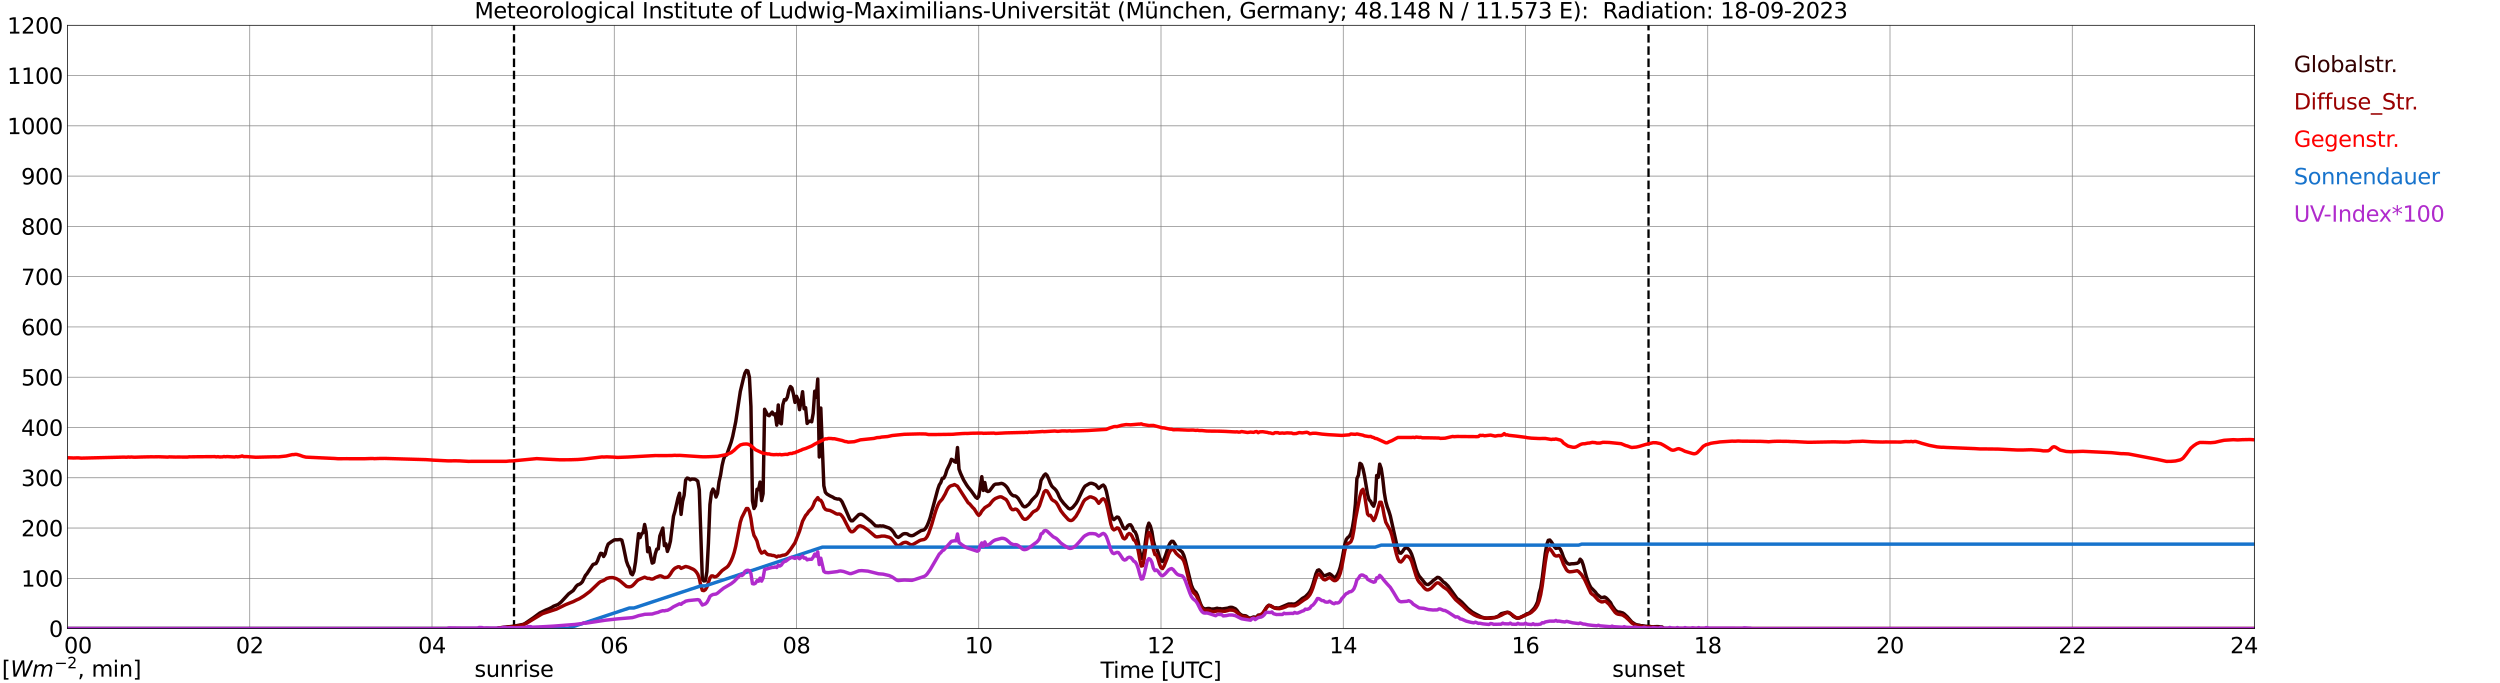 <?xml version="1.0" encoding="utf-8" standalone="no"?>
<!DOCTYPE svg PUBLIC "-//W3C//DTD SVG 1.1//EN"
  "http://www.w3.org/Graphics/SVG/1.1/DTD/svg11.dtd">
<svg xmlns:xlink="http://www.w3.org/1999/xlink" width="1085.4pt" height="296.64pt" viewBox="0 0 1085.4 296.64" xmlns="http://www.w3.org/2000/svg" version="1.1">
 <defs>
  <style type="text/css">*{stroke-linejoin: round; stroke-linecap: butt}</style>
 </defs>
 <g id="figure_1">
  <g id="patch_1">
   <path d="M 0 296.64 
L 1085.4 296.64 
L 1085.4 0 
L 0 0 
z
" style="fill: #ffffff"/>
  </g>
  <g id="axes_1">
   <g id="patch_2">
    <path d="M 29.306 272.909 
L 978.814 272.909 
L 978.814 10.976 
L 29.306 10.976 
z
" style="fill: #ffffff"/>
   </g>
   <g id="patch_3">
    <path d="M 978.814 272.909 
L 978.814 272.909 
L 978.814 10.976 
L 978.814 10.976 
z
" clip-path="url(#paa8b180087)" style="fill: #d3d3d3; opacity: 0.25; stroke: #d3d3d3; stroke-linejoin: miter"/>
   </g>
   <g id="matplotlib.axis_1">
    <g id="xtick_1">
     <g id="line2d_1">
      <path d="M 29.306 272.909 
L 29.306 10.976 
" clip-path="url(#paa8b180087)" style="fill: none; stroke: #808080; stroke-width: 0.3; stroke-linecap: square"/>
     </g>
     <g id="line2d_2"/>
     <g id="text_1">
      <!--    00 -->
      <g transform="translate(18.733 283.627) scale(0.095 -0.095)">
       <defs>
        <path id="DejaVuSans-20" transform="scale(0.016)"/>
        <path id="DejaVuSans-30" d="M 2034 4250 
Q 1547 4250 1301 3770 
Q 1056 3291 1056 2328 
Q 1056 1369 1301 889 
Q 1547 409 2034 409 
Q 2525 409 2770 889 
Q 3016 1369 3016 2328 
Q 3016 3291 2770 3770 
Q 2525 4250 2034 4250 
z
M 2034 4750 
Q 2819 4750 3233 4129 
Q 3647 3509 3647 2328 
Q 3647 1150 3233 529 
Q 2819 -91 2034 -91 
Q 1250 -91 836 529 
Q 422 1150 422 2328 
Q 422 3509 836 4129 
Q 1250 4750 2034 4750 
z
" transform="scale(0.016)"/>
       </defs>
       <use xlink:href="#DejaVuSans-20"/>
       <use xlink:href="#DejaVuSans-20" transform="translate(31.787 0)"/>
       <use xlink:href="#DejaVuSans-20" transform="translate(63.574 0)"/>
       <use xlink:href="#DejaVuSans-30" transform="translate(95.361 0)"/>
       <use xlink:href="#DejaVuSans-30" transform="translate(158.984 0)"/>
      </g>
     </g>
    </g>
    <g id="xtick_2">
     <g id="line2d_3">
      <path d="M 108.431 272.909 
L 108.431 10.976 
" clip-path="url(#paa8b180087)" style="fill: none; stroke: #808080; stroke-width: 0.3; stroke-linecap: square"/>
     </g>
     <g id="line2d_4"/>
     <g id="text_2">
      <!-- 02 -->
      <g transform="translate(102.387 283.627) scale(0.095 -0.095)">
       <defs>
        <path id="DejaVuSans-32" d="M 1228 531 
L 3431 531 
L 3431 0 
L 469 0 
L 469 531 
Q 828 903 1448 1529 
Q 2069 2156 2228 2338 
Q 2531 2678 2651 2914 
Q 2772 3150 2772 3378 
Q 2772 3750 2511 3984 
Q 2250 4219 1831 4219 
Q 1534 4219 1204 4116 
Q 875 4013 500 3803 
L 500 4441 
Q 881 4594 1212 4672 
Q 1544 4750 1819 4750 
Q 2544 4750 2975 4387 
Q 3406 4025 3406 3419 
Q 3406 3131 3298 2873 
Q 3191 2616 2906 2266 
Q 2828 2175 2409 1742 
Q 1991 1309 1228 531 
z
" transform="scale(0.016)"/>
       </defs>
       <use xlink:href="#DejaVuSans-30"/>
       <use xlink:href="#DejaVuSans-32" transform="translate(63.623 0)"/>
      </g>
     </g>
    </g>
    <g id="xtick_3">
     <g id="line2d_5">
      <path d="M 187.557 272.909 
L 187.557 10.976 
" clip-path="url(#paa8b180087)" style="fill: none; stroke: #808080; stroke-width: 0.3; stroke-linecap: square"/>
     </g>
     <g id="line2d_6"/>
     <g id="text_3">
      <!-- 04 -->
      <g transform="translate(181.513 283.627) scale(0.095 -0.095)">
       <defs>
        <path id="DejaVuSans-34" d="M 2419 4116 
L 825 1625 
L 2419 1625 
L 2419 4116 
z
M 2253 4666 
L 3047 4666 
L 3047 1625 
L 3713 1625 
L 3713 1100 
L 3047 1100 
L 3047 0 
L 2419 0 
L 2419 1100 
L 313 1100 
L 313 1709 
L 2253 4666 
z
" transform="scale(0.016)"/>
       </defs>
       <use xlink:href="#DejaVuSans-30"/>
       <use xlink:href="#DejaVuSans-34" transform="translate(63.623 0)"/>
      </g>
     </g>
    </g>
    <g id="xtick_4">
     <g id="line2d_7">
      <path d="M 266.683 272.909 
L 266.683 10.976 
" clip-path="url(#paa8b180087)" style="fill: none; stroke: #808080; stroke-width: 0.3; stroke-linecap: square"/>
     </g>
     <g id="line2d_8"/>
     <g id="text_4">
      <!-- 06 -->
      <g transform="translate(260.638 283.627) scale(0.095 -0.095)">
       <defs>
        <path id="DejaVuSans-36" d="M 2113 2584 
Q 1688 2584 1439 2293 
Q 1191 2003 1191 1497 
Q 1191 994 1439 701 
Q 1688 409 2113 409 
Q 2538 409 2786 701 
Q 3034 994 3034 1497 
Q 3034 2003 2786 2293 
Q 2538 2584 2113 2584 
z
M 3366 4563 
L 3366 3988 
Q 3128 4100 2886 4159 
Q 2644 4219 2406 4219 
Q 1781 4219 1451 3797 
Q 1122 3375 1075 2522 
Q 1259 2794 1537 2939 
Q 1816 3084 2150 3084 
Q 2853 3084 3261 2657 
Q 3669 2231 3669 1497 
Q 3669 778 3244 343 
Q 2819 -91 2113 -91 
Q 1303 -91 875 529 
Q 447 1150 447 2328 
Q 447 3434 972 4092 
Q 1497 4750 2381 4750 
Q 2619 4750 2861 4703 
Q 3103 4656 3366 4563 
z
" transform="scale(0.016)"/>
       </defs>
       <use xlink:href="#DejaVuSans-30"/>
       <use xlink:href="#DejaVuSans-36" transform="translate(63.623 0)"/>
      </g>
     </g>
    </g>
    <g id="xtick_5">
     <g id="line2d_9">
      <path d="M 345.808 272.909 
L 345.808 10.976 
" clip-path="url(#paa8b180087)" style="fill: none; stroke: #808080; stroke-width: 0.3; stroke-linecap: square"/>
     </g>
     <g id="line2d_10"/>
     <g id="text_5">
      <!-- 08 -->
      <g transform="translate(339.764 283.627) scale(0.095 -0.095)">
       <defs>
        <path id="DejaVuSans-38" d="M 2034 2216 
Q 1584 2216 1326 1975 
Q 1069 1734 1069 1313 
Q 1069 891 1326 650 
Q 1584 409 2034 409 
Q 2484 409 2743 651 
Q 3003 894 3003 1313 
Q 3003 1734 2745 1975 
Q 2488 2216 2034 2216 
z
M 1403 2484 
Q 997 2584 770 2862 
Q 544 3141 544 3541 
Q 544 4100 942 4425 
Q 1341 4750 2034 4750 
Q 2731 4750 3128 4425 
Q 3525 4100 3525 3541 
Q 3525 3141 3298 2862 
Q 3072 2584 2669 2484 
Q 3125 2378 3379 2068 
Q 3634 1759 3634 1313 
Q 3634 634 3220 271 
Q 2806 -91 2034 -91 
Q 1263 -91 848 271 
Q 434 634 434 1313 
Q 434 1759 690 2068 
Q 947 2378 1403 2484 
z
M 1172 3481 
Q 1172 3119 1398 2916 
Q 1625 2713 2034 2713 
Q 2441 2713 2670 2916 
Q 2900 3119 2900 3481 
Q 2900 3844 2670 4047 
Q 2441 4250 2034 4250 
Q 1625 4250 1398 4047 
Q 1172 3844 1172 3481 
z
" transform="scale(0.016)"/>
       </defs>
       <use xlink:href="#DejaVuSans-30"/>
       <use xlink:href="#DejaVuSans-38" transform="translate(63.623 0)"/>
      </g>
     </g>
    </g>
    <g id="xtick_6">
     <g id="line2d_11">
      <path d="M 424.934 272.909 
L 424.934 10.976 
" clip-path="url(#paa8b180087)" style="fill: none; stroke: #808080; stroke-width: 0.3; stroke-linecap: square"/>
     </g>
     <g id="line2d_12"/>
     <g id="text_6">
      <!-- 10 -->
      <g transform="translate(418.89 283.627) scale(0.095 -0.095)">
       <defs>
        <path id="DejaVuSans-31" d="M 794 531 
L 1825 531 
L 1825 4091 
L 703 3866 
L 703 4441 
L 1819 4666 
L 2450 4666 
L 2450 531 
L 3481 531 
L 3481 0 
L 794 0 
L 794 531 
z
" transform="scale(0.016)"/>
       </defs>
       <use xlink:href="#DejaVuSans-31"/>
       <use xlink:href="#DejaVuSans-30" transform="translate(63.623 0)"/>
      </g>
     </g>
    </g>
    <g id="xtick_7">
     <g id="line2d_13">
      <path d="M 504.06 272.909 
L 504.06 10.976 
" clip-path="url(#paa8b180087)" style="fill: none; stroke: #808080; stroke-width: 0.3; stroke-linecap: square"/>
     </g>
     <g id="line2d_14"/>
     <g id="text_7">
      <!-- 12 -->
      <g transform="translate(498.015 283.627) scale(0.095 -0.095)">
       <use xlink:href="#DejaVuSans-31"/>
       <use xlink:href="#DejaVuSans-32" transform="translate(63.623 0)"/>
      </g>
     </g>
    </g>
    <g id="xtick_8">
     <g id="line2d_15">
      <path d="M 583.185 272.909 
L 583.185 10.976 
" clip-path="url(#paa8b180087)" style="fill: none; stroke: #808080; stroke-width: 0.3; stroke-linecap: square"/>
     </g>
     <g id="line2d_16"/>
     <g id="text_8">
      <!-- 14 -->
      <g transform="translate(577.141 283.627) scale(0.095 -0.095)">
       <use xlink:href="#DejaVuSans-31"/>
       <use xlink:href="#DejaVuSans-34" transform="translate(63.623 0)"/>
      </g>
     </g>
    </g>
    <g id="xtick_9">
     <g id="line2d_17">
      <path d="M 662.311 272.909 
L 662.311 10.976 
" clip-path="url(#paa8b180087)" style="fill: none; stroke: #808080; stroke-width: 0.3; stroke-linecap: square"/>
     </g>
     <g id="line2d_18"/>
     <g id="text_9">
      <!-- 16 -->
      <g transform="translate(656.267 283.627) scale(0.095 -0.095)">
       <use xlink:href="#DejaVuSans-31"/>
       <use xlink:href="#DejaVuSans-36" transform="translate(63.623 0)"/>
      </g>
     </g>
    </g>
    <g id="xtick_10">
     <g id="line2d_19">
      <path d="M 741.437 272.909 
L 741.437 10.976 
" clip-path="url(#paa8b180087)" style="fill: none; stroke: #808080; stroke-width: 0.3; stroke-linecap: square"/>
     </g>
     <g id="line2d_20"/>
     <g id="text_10">
      <!-- 18 -->
      <g transform="translate(735.392 283.627) scale(0.095 -0.095)">
       <use xlink:href="#DejaVuSans-31"/>
       <use xlink:href="#DejaVuSans-38" transform="translate(63.623 0)"/>
      </g>
     </g>
    </g>
    <g id="xtick_11">
     <g id="line2d_21">
      <path d="M 820.562 272.909 
L 820.562 10.976 
" clip-path="url(#paa8b180087)" style="fill: none; stroke: #808080; stroke-width: 0.3; stroke-linecap: square"/>
     </g>
     <g id="line2d_22"/>
     <g id="text_11">
      <!-- 20 -->
      <g transform="translate(814.518 283.627) scale(0.095 -0.095)">
       <use xlink:href="#DejaVuSans-32"/>
       <use xlink:href="#DejaVuSans-30" transform="translate(63.623 0)"/>
      </g>
     </g>
    </g>
    <g id="xtick_12">
     <g id="line2d_23">
      <path d="M 899.688 272.909 
L 899.688 10.976 
" clip-path="url(#paa8b180087)" style="fill: none; stroke: #808080; stroke-width: 0.3; stroke-linecap: square"/>
     </g>
     <g id="line2d_24"/>
     <g id="text_12">
      <!-- 22 -->
      <g transform="translate(893.644 283.627) scale(0.095 -0.095)">
       <use xlink:href="#DejaVuSans-32"/>
       <use xlink:href="#DejaVuSans-32" transform="translate(63.623 0)"/>
      </g>
     </g>
    </g>
    <g id="xtick_13">
     <g id="line2d_25">
      <path d="M 978.814 272.909 
L 978.814 10.976 
" clip-path="url(#paa8b180087)" style="fill: none; stroke: #808080; stroke-width: 0.3; stroke-linecap: square"/>
     </g>
     <g id="line2d_26"/>
     <g id="text_13">
      <!-- 24    -->
      <g transform="translate(968.241 283.627) scale(0.095 -0.095)">
       <use xlink:href="#DejaVuSans-32"/>
       <use xlink:href="#DejaVuSans-34" transform="translate(63.623 0)"/>
       <use xlink:href="#DejaVuSans-20" transform="translate(127.246 0)"/>
       <use xlink:href="#DejaVuSans-20" transform="translate(159.033 0)"/>
       <use xlink:href="#DejaVuSans-20" transform="translate(190.82 0)"/>
      </g>
     </g>
    </g>
    <g id="text_14">
     <!-- Time [UTC] -->
     <g transform="translate(477.806 294.322) scale(0.095 -0.095)">
      <defs>
       <path id="DejaVuSans-54" d="M -19 4666 
L 3928 4666 
L 3928 4134 
L 2272 4134 
L 2272 0 
L 1638 0 
L 1638 4134 
L -19 4134 
L -19 4666 
z
" transform="scale(0.016)"/>
       <path id="DejaVuSans-69" d="M 603 3500 
L 1178 3500 
L 1178 0 
L 603 0 
L 603 3500 
z
M 603 4863 
L 1178 4863 
L 1178 4134 
L 603 4134 
L 603 4863 
z
" transform="scale(0.016)"/>
       <path id="DejaVuSans-6d" d="M 3328 2828 
Q 3544 3216 3844 3400 
Q 4144 3584 4550 3584 
Q 5097 3584 5394 3201 
Q 5691 2819 5691 2113 
L 5691 0 
L 5113 0 
L 5113 2094 
Q 5113 2597 4934 2840 
Q 4756 3084 4391 3084 
Q 3944 3084 3684 2787 
Q 3425 2491 3425 1978 
L 3425 0 
L 2847 0 
L 2847 2094 
Q 2847 2600 2669 2842 
Q 2491 3084 2119 3084 
Q 1678 3084 1418 2786 
Q 1159 2488 1159 1978 
L 1159 0 
L 581 0 
L 581 3500 
L 1159 3500 
L 1159 2956 
Q 1356 3278 1631 3431 
Q 1906 3584 2284 3584 
Q 2666 3584 2933 3390 
Q 3200 3197 3328 2828 
z
" transform="scale(0.016)"/>
       <path id="DejaVuSans-65" d="M 3597 1894 
L 3597 1613 
L 953 1613 
Q 991 1019 1311 708 
Q 1631 397 2203 397 
Q 2534 397 2845 478 
Q 3156 559 3463 722 
L 3463 178 
Q 3153 47 2828 -22 
Q 2503 -91 2169 -91 
Q 1331 -91 842 396 
Q 353 884 353 1716 
Q 353 2575 817 3079 
Q 1281 3584 2069 3584 
Q 2775 3584 3186 3129 
Q 3597 2675 3597 1894 
z
M 3022 2063 
Q 3016 2534 2758 2815 
Q 2500 3097 2075 3097 
Q 1594 3097 1305 2825 
Q 1016 2553 972 2059 
L 3022 2063 
z
" transform="scale(0.016)"/>
       <path id="DejaVuSans-5b" d="M 550 4863 
L 1875 4863 
L 1875 4416 
L 1125 4416 
L 1125 -397 
L 1875 -397 
L 1875 -844 
L 550 -844 
L 550 4863 
z
" transform="scale(0.016)"/>
       <path id="DejaVuSans-55" d="M 556 4666 
L 1191 4666 
L 1191 1831 
Q 1191 1081 1462 751 
Q 1734 422 2344 422 
Q 2950 422 3222 751 
Q 3494 1081 3494 1831 
L 3494 4666 
L 4128 4666 
L 4128 1753 
Q 4128 841 3676 375 
Q 3225 -91 2344 -91 
Q 1459 -91 1007 375 
Q 556 841 556 1753 
L 556 4666 
z
" transform="scale(0.016)"/>
       <path id="DejaVuSans-43" d="M 4122 4306 
L 4122 3641 
Q 3803 3938 3442 4084 
Q 3081 4231 2675 4231 
Q 1875 4231 1450 3742 
Q 1025 3253 1025 2328 
Q 1025 1406 1450 917 
Q 1875 428 2675 428 
Q 3081 428 3442 575 
Q 3803 722 4122 1019 
L 4122 359 
Q 3791 134 3420 21 
Q 3050 -91 2638 -91 
Q 1578 -91 968 557 
Q 359 1206 359 2328 
Q 359 3453 968 4101 
Q 1578 4750 2638 4750 
Q 3056 4750 3426 4639 
Q 3797 4528 4122 4306 
z
" transform="scale(0.016)"/>
       <path id="DejaVuSans-5d" d="M 1947 4863 
L 1947 -844 
L 622 -844 
L 622 -397 
L 1369 -397 
L 1369 4416 
L 622 4416 
L 622 4863 
L 1947 4863 
z
" transform="scale(0.016)"/>
      </defs>
      <use xlink:href="#DejaVuSans-54"/>
      <use xlink:href="#DejaVuSans-69" transform="translate(57.959 0)"/>
      <use xlink:href="#DejaVuSans-6d" transform="translate(85.742 0)"/>
      <use xlink:href="#DejaVuSans-65" transform="translate(183.154 0)"/>
      <use xlink:href="#DejaVuSans-20" transform="translate(244.678 0)"/>
      <use xlink:href="#DejaVuSans-5b" transform="translate(276.465 0)"/>
      <use xlink:href="#DejaVuSans-55" transform="translate(315.479 0)"/>
      <use xlink:href="#DejaVuSans-54" transform="translate(388.672 0)"/>
      <use xlink:href="#DejaVuSans-43" transform="translate(443.881 0)"/>
      <use xlink:href="#DejaVuSans-5d" transform="translate(513.705 0)"/>
     </g>
    </g>
   </g>
   <g id="matplotlib.axis_2">
    <g id="ytick_1">
     <g id="line2d_27">
      <path d="M 29.306 272.909 
L 978.814 272.909 
" clip-path="url(#paa8b180087)" style="fill: none; stroke: #808080; stroke-width: 0.3; stroke-linecap: square"/>
     </g>
     <g id="line2d_28"/>
     <g id="text_15">
      <!-- 0 -->
      <g transform="translate(21.261 276.518) scale(0.095 -0.095)">
       <use xlink:href="#DejaVuSans-30"/>
      </g>
     </g>
    </g>
    <g id="ytick_2">
     <g id="line2d_29">
      <path d="M 29.306 251.081 
L 978.814 251.081 
" clip-path="url(#paa8b180087)" style="fill: none; stroke: #808080; stroke-width: 0.3; stroke-linecap: square"/>
     </g>
     <g id="line2d_30"/>
     <g id="text_16">
      <!-- 100 -->
      <g transform="translate(9.173 254.69) scale(0.095 -0.095)">
       <use xlink:href="#DejaVuSans-31"/>
       <use xlink:href="#DejaVuSans-30" transform="translate(63.623 0)"/>
       <use xlink:href="#DejaVuSans-30" transform="translate(127.246 0)"/>
      </g>
     </g>
    </g>
    <g id="ytick_3">
     <g id="line2d_31">
      <path d="M 29.306 229.253 
L 978.814 229.253 
" clip-path="url(#paa8b180087)" style="fill: none; stroke: #808080; stroke-width: 0.3; stroke-linecap: square"/>
     </g>
     <g id="line2d_32"/>
     <g id="text_17">
      <!-- 200 -->
      <g transform="translate(9.173 232.863) scale(0.095 -0.095)">
       <use xlink:href="#DejaVuSans-32"/>
       <use xlink:href="#DejaVuSans-30" transform="translate(63.623 0)"/>
       <use xlink:href="#DejaVuSans-30" transform="translate(127.246 0)"/>
      </g>
     </g>
    </g>
    <g id="ytick_4">
     <g id="line2d_33">
      <path d="M 29.306 207.426 
L 978.814 207.426 
" clip-path="url(#paa8b180087)" style="fill: none; stroke: #808080; stroke-width: 0.3; stroke-linecap: square"/>
     </g>
     <g id="line2d_34"/>
     <g id="text_18">
      <!-- 300 -->
      <g transform="translate(9.173 211.035) scale(0.095 -0.095)">
       <defs>
        <path id="DejaVuSans-33" d="M 2597 2516 
Q 3050 2419 3304 2112 
Q 3559 1806 3559 1356 
Q 3559 666 3084 287 
Q 2609 -91 1734 -91 
Q 1441 -91 1130 -33 
Q 819 25 488 141 
L 488 750 
Q 750 597 1062 519 
Q 1375 441 1716 441 
Q 2309 441 2620 675 
Q 2931 909 2931 1356 
Q 2931 1769 2642 2001 
Q 2353 2234 1838 2234 
L 1294 2234 
L 1294 2753 
L 1863 2753 
Q 2328 2753 2575 2939 
Q 2822 3125 2822 3475 
Q 2822 3834 2567 4026 
Q 2313 4219 1838 4219 
Q 1578 4219 1281 4162 
Q 984 4106 628 3988 
L 628 4550 
Q 988 4650 1302 4700 
Q 1616 4750 1894 4750 
Q 2613 4750 3031 4423 
Q 3450 4097 3450 3541 
Q 3450 3153 3228 2886 
Q 3006 2619 2597 2516 
z
" transform="scale(0.016)"/>
       </defs>
       <use xlink:href="#DejaVuSans-33"/>
       <use xlink:href="#DejaVuSans-30" transform="translate(63.623 0)"/>
       <use xlink:href="#DejaVuSans-30" transform="translate(127.246 0)"/>
      </g>
     </g>
    </g>
    <g id="ytick_5">
     <g id="line2d_35">
      <path d="M 29.306 185.598 
L 978.814 185.598 
" clip-path="url(#paa8b180087)" style="fill: none; stroke: #808080; stroke-width: 0.3; stroke-linecap: square"/>
     </g>
     <g id="line2d_36"/>
     <g id="text_19">
      <!-- 400 -->
      <g transform="translate(9.173 189.207) scale(0.095 -0.095)">
       <use xlink:href="#DejaVuSans-34"/>
       <use xlink:href="#DejaVuSans-30" transform="translate(63.623 0)"/>
       <use xlink:href="#DejaVuSans-30" transform="translate(127.246 0)"/>
      </g>
     </g>
    </g>
    <g id="ytick_6">
     <g id="line2d_37">
      <path d="M 29.306 163.77 
L 978.814 163.77 
" clip-path="url(#paa8b180087)" style="fill: none; stroke: #808080; stroke-width: 0.3; stroke-linecap: square"/>
     </g>
     <g id="line2d_38"/>
     <g id="text_20">
      <!-- 500 -->
      <g transform="translate(9.173 167.379) scale(0.095 -0.095)">
       <defs>
        <path id="DejaVuSans-35" d="M 691 4666 
L 3169 4666 
L 3169 4134 
L 1269 4134 
L 1269 2991 
Q 1406 3038 1543 3061 
Q 1681 3084 1819 3084 
Q 2600 3084 3056 2656 
Q 3513 2228 3513 1497 
Q 3513 744 3044 326 
Q 2575 -91 1722 -91 
Q 1428 -91 1123 -41 
Q 819 9 494 109 
L 494 744 
Q 775 591 1075 516 
Q 1375 441 1709 441 
Q 2250 441 2565 725 
Q 2881 1009 2881 1497 
Q 2881 1984 2565 2268 
Q 2250 2553 1709 2553 
Q 1456 2553 1204 2497 
Q 953 2441 691 2322 
L 691 4666 
z
" transform="scale(0.016)"/>
       </defs>
       <use xlink:href="#DejaVuSans-35"/>
       <use xlink:href="#DejaVuSans-30" transform="translate(63.623 0)"/>
       <use xlink:href="#DejaVuSans-30" transform="translate(127.246 0)"/>
      </g>
     </g>
    </g>
    <g id="ytick_7">
     <g id="line2d_39">
      <path d="M 29.306 141.942 
L 978.814 141.942 
" clip-path="url(#paa8b180087)" style="fill: none; stroke: #808080; stroke-width: 0.3; stroke-linecap: square"/>
     </g>
     <g id="line2d_40"/>
     <g id="text_21">
      <!-- 600 -->
      <g transform="translate(9.173 145.551) scale(0.095 -0.095)">
       <use xlink:href="#DejaVuSans-36"/>
       <use xlink:href="#DejaVuSans-30" transform="translate(63.623 0)"/>
       <use xlink:href="#DejaVuSans-30" transform="translate(127.246 0)"/>
      </g>
     </g>
    </g>
    <g id="ytick_8">
     <g id="line2d_41">
      <path d="M 29.306 120.114 
L 978.814 120.114 
" clip-path="url(#paa8b180087)" style="fill: none; stroke: #808080; stroke-width: 0.3; stroke-linecap: square"/>
     </g>
     <g id="line2d_42"/>
     <g id="text_22">
      <!-- 700 -->
      <g transform="translate(9.173 123.724) scale(0.095 -0.095)">
       <defs>
        <path id="DejaVuSans-37" d="M 525 4666 
L 3525 4666 
L 3525 4397 
L 1831 0 
L 1172 0 
L 2766 4134 
L 525 4134 
L 525 4666 
z
" transform="scale(0.016)"/>
       </defs>
       <use xlink:href="#DejaVuSans-37"/>
       <use xlink:href="#DejaVuSans-30" transform="translate(63.623 0)"/>
       <use xlink:href="#DejaVuSans-30" transform="translate(127.246 0)"/>
      </g>
     </g>
    </g>
    <g id="ytick_9">
     <g id="line2d_43">
      <path d="M 29.306 98.287 
L 978.814 98.287 
" clip-path="url(#paa8b180087)" style="fill: none; stroke: #808080; stroke-width: 0.3; stroke-linecap: square"/>
     </g>
     <g id="line2d_44"/>
     <g id="text_23">
      <!-- 800 -->
      <g transform="translate(9.173 101.896) scale(0.095 -0.095)">
       <use xlink:href="#DejaVuSans-38"/>
       <use xlink:href="#DejaVuSans-30" transform="translate(63.623 0)"/>
       <use xlink:href="#DejaVuSans-30" transform="translate(127.246 0)"/>
      </g>
     </g>
    </g>
    <g id="ytick_10">
     <g id="line2d_45">
      <path d="M 29.306 76.459 
L 978.814 76.459 
" clip-path="url(#paa8b180087)" style="fill: none; stroke: #808080; stroke-width: 0.3; stroke-linecap: square"/>
     </g>
     <g id="line2d_46"/>
     <g id="text_24">
      <!-- 900 -->
      <g transform="translate(9.173 80.068) scale(0.095 -0.095)">
       <defs>
        <path id="DejaVuSans-39" d="M 703 97 
L 703 672 
Q 941 559 1184 500 
Q 1428 441 1663 441 
Q 2288 441 2617 861 
Q 2947 1281 2994 2138 
Q 2813 1869 2534 1725 
Q 2256 1581 1919 1581 
Q 1219 1581 811 2004 
Q 403 2428 403 3163 
Q 403 3881 828 4315 
Q 1253 4750 1959 4750 
Q 2769 4750 3195 4129 
Q 3622 3509 3622 2328 
Q 3622 1225 3098 567 
Q 2575 -91 1691 -91 
Q 1453 -91 1209 -44 
Q 966 3 703 97 
z
M 1959 2075 
Q 2384 2075 2632 2365 
Q 2881 2656 2881 3163 
Q 2881 3666 2632 3958 
Q 2384 4250 1959 4250 
Q 1534 4250 1286 3958 
Q 1038 3666 1038 3163 
Q 1038 2656 1286 2365 
Q 1534 2075 1959 2075 
z
" transform="scale(0.016)"/>
       </defs>
       <use xlink:href="#DejaVuSans-39"/>
       <use xlink:href="#DejaVuSans-30" transform="translate(63.623 0)"/>
       <use xlink:href="#DejaVuSans-30" transform="translate(127.246 0)"/>
      </g>
     </g>
    </g>
    <g id="ytick_11">
     <g id="line2d_47">
      <path d="M 29.306 54.631 
L 978.814 54.631 
" clip-path="url(#paa8b180087)" style="fill: none; stroke: #808080; stroke-width: 0.3; stroke-linecap: square"/>
     </g>
     <g id="line2d_48"/>
     <g id="text_25">
      <!-- 1000 -->
      <g transform="translate(3.128 58.24) scale(0.095 -0.095)">
       <use xlink:href="#DejaVuSans-31"/>
       <use xlink:href="#DejaVuSans-30" transform="translate(63.623 0)"/>
       <use xlink:href="#DejaVuSans-30" transform="translate(127.246 0)"/>
       <use xlink:href="#DejaVuSans-30" transform="translate(190.869 0)"/>
      </g>
     </g>
    </g>
    <g id="ytick_12">
     <g id="line2d_49">
      <path d="M 29.306 32.803 
L 978.814 32.803 
" clip-path="url(#paa8b180087)" style="fill: none; stroke: #808080; stroke-width: 0.3; stroke-linecap: square"/>
     </g>
     <g id="line2d_50"/>
     <g id="text_26">
      <!-- 1100 -->
      <g transform="translate(3.128 36.413) scale(0.095 -0.095)">
       <use xlink:href="#DejaVuSans-31"/>
       <use xlink:href="#DejaVuSans-31" transform="translate(63.623 0)"/>
       <use xlink:href="#DejaVuSans-30" transform="translate(127.246 0)"/>
       <use xlink:href="#DejaVuSans-30" transform="translate(190.869 0)"/>
      </g>
     </g>
    </g>
    <g id="ytick_13">
     <g id="line2d_51">
      <path d="M 29.306 10.976 
L 978.814 10.976 
" clip-path="url(#paa8b180087)" style="fill: none; stroke: #808080; stroke-width: 0.3; stroke-linecap: square"/>
     </g>
     <g id="line2d_52"/>
     <g id="text_27">
      <!-- 1200 -->
      <g transform="translate(3.128 14.585) scale(0.095 -0.095)">
       <use xlink:href="#DejaVuSans-31"/>
       <use xlink:href="#DejaVuSans-32" transform="translate(63.623 0)"/>
       <use xlink:href="#DejaVuSans-30" transform="translate(127.246 0)"/>
       <use xlink:href="#DejaVuSans-30" transform="translate(190.869 0)"/>
      </g>
     </g>
    </g>
   </g>
   <g id="line2d_53">
    <path d="M 223.164 272.909 
L 223.164 10.976 
" clip-path="url(#paa8b180087)" style="fill: none; stroke-dasharray: 3.7,1.6; stroke-dashoffset: 0; stroke: #000000"/>
   </g>
   <g id="line2d_54">
    <path d="M 715.721 272.909 
L 715.721 10.976 
" clip-path="url(#paa8b180087)" style="fill: none; stroke-dasharray: 3.7,1.6; stroke-dashoffset: 0; stroke: #000000"/>
   </g>
   <g id="line2d_55">
    <path d="M 29.306 272.909 
L 215.91 272.909 
L 216.57 272.605 
L 223.164 271.863 
L 227.12 271.086 
L 227.779 270.816 
L 231.736 268.098 
L 234.373 266.14 
L 237.011 264.839 
L 238.329 264.317 
L 239.648 263.658 
L 240.308 263.202 
L 242.286 262.442 
L 243.604 261.379 
L 246.901 257.817 
L 248.88 256.383 
L 250.198 254.508 
L 250.858 253.916 
L 251.517 253.681 
L 252.176 253.277 
L 252.836 252.583 
L 254.155 249.865 
L 254.814 249.106 
L 257.451 245.072 
L 258.77 244.648 
L 259.43 243.485 
L 260.089 241.627 
L 260.748 240.226 
L 261.408 240.329 
L 262.067 241.61 
L 262.726 240.514 
L 263.386 237.897 
L 264.045 236.21 
L 265.364 235.247 
L 266.683 234.42 
L 267.342 234.335 
L 268.002 234.37 
L 269.32 234.217 
L 269.98 234.538 
L 270.639 237.17 
L 271.958 243.585 
L 272.617 245.443 
L 273.277 246.676 
L 273.936 249.038 
L 274.595 249.544 
L 275.255 247.975 
L 275.914 243.991 
L 277.233 231.702 
L 277.892 233.422 
L 278.552 231.702 
L 279.211 231.279 
L 279.87 227.701 
L 280.53 230.958 
L 281.189 239.534 
L 281.849 237.829 
L 282.508 241.51 
L 283.167 244.48 
L 283.827 244.127 
L 284.486 240.497 
L 285.145 238.403 
L 285.805 238.303 
L 286.464 232.715 
L 287.783 229.271 
L 288.442 236.884 
L 289.102 236.107 
L 289.761 239.416 
L 290.42 237.594 
L 291.08 234.891 
L 292.399 224.122 
L 293.058 221.893 
L 294.377 216.102 
L 295.036 214.129 
L 295.696 223.329 
L 296.355 217.706 
L 297.014 215.039 
L 297.674 208.406 
L 298.333 207.561 
L 298.992 207.729 
L 299.652 208.338 
L 300.311 207.967 
L 301.63 208.035 
L 302.289 208.371 
L 302.949 208.912 
L 303.608 212.727 
L 304.927 251.537 
L 305.586 252.247 
L 306.246 252.111 
L 306.905 248.178 
L 307.564 235.904 
L 308.224 219.058 
L 308.883 213.858 
L 309.543 212.321 
L 310.202 213.352 
L 310.861 215.799 
L 311.521 214.212 
L 312.18 209.148 
L 312.839 206.277 
L 313.499 202.141 
L 314.158 199.341 
L 314.818 197.804 
L 315.477 197.551 
L 317.455 191.928 
L 318.114 189.446 
L 319.433 183.048 
L 321.411 169.965 
L 322.73 164.444 
L 323.39 162.015 
L 324.049 160.832 
L 324.708 161.07 
L 325.368 163.77 
L 326.027 176.482 
L 326.686 217.436 
L 327.346 220.78 
L 328.005 219.581 
L 328.665 212.422 
L 329.324 212.592 
L 329.983 209.301 
L 330.643 217.335 
L 331.302 214.33 
L 331.961 177.681 
L 333.28 180.195 
L 333.94 180.484 
L 335.258 178.912 
L 335.918 180.06 
L 336.577 179.674 
L 337.236 184.585 
L 337.896 175.823 
L 338.555 183.487 
L 339.215 184.011 
L 339.874 175.74 
L 340.533 173.512 
L 341.193 173.662 
L 341.852 172.364 
L 342.512 169.34 
L 343.171 167.821 
L 343.83 168.43 
L 344.49 171.181 
L 345.149 174.71 
L 345.808 172.043 
L 346.468 173.645 
L 347.127 177.866 
L 347.787 174.339 
L 348.446 170.067 
L 349.105 177.478 
L 349.765 176.989 
L 350.424 183.843 
L 351.083 183.066 
L 351.743 182.795 
L 352.402 183.133 
L 353.062 179.368 
L 353.721 169.847 
L 354.38 172.481 
L 355.04 164.58 
L 355.699 198.411 
L 356.359 177.157 
L 357.677 210.887 
L 358.337 213.705 
L 358.996 214.465 
L 360.315 215.26 
L 361.634 215.866 
L 362.293 216.323 
L 363.612 216.676 
L 364.271 216.626 
L 364.93 217.014 
L 365.59 217.859 
L 366.909 220.762 
L 368.887 225.302 
L 369.546 226.114 
L 370.206 226.097 
L 372.843 223.43 
L 373.502 223.244 
L 374.162 223.312 
L 374.821 223.665 
L 378.118 226.35 
L 380.096 228.308 
L 381.415 228.409 
L 382.074 228.291 
L 382.734 228.409 
L 383.393 228.326 
L 386.031 229.253 
L 386.69 229.659 
L 387.349 230.316 
L 388.009 231.144 
L 388.668 232.292 
L 389.328 233.019 
L 389.987 233.322 
L 390.646 232.933 
L 391.965 231.903 
L 392.624 231.685 
L 393.284 231.685 
L 393.943 231.82 
L 394.603 232.292 
L 395.262 232.53 
L 395.921 232.58 
L 396.581 232.41 
L 399.878 230.384 
L 401.196 230.048 
L 401.856 229.371 
L 402.515 228.223 
L 403.175 226.654 
L 403.834 224.763 
L 407.131 212.457 
L 407.79 210.567 
L 408.45 209.536 
L 409.109 207.661 
L 409.768 207.578 
L 410.428 206.21 
L 411.087 204.049 
L 412.406 201.298 
L 413.065 199.408 
L 413.725 199.744 
L 414.384 200.421 
L 415.043 200.689 
L 415.703 194.309 
L 416.362 203.66 
L 417.022 205.485 
L 418.34 208.371 
L 419.659 210.549 
L 420.318 211.494 
L 421.637 213.099 
L 423.615 215.866 
L 424.275 216.355 
L 424.934 215.545 
L 426.253 206.954 
L 426.912 212.928 
L 427.572 209.486 
L 428.231 213.048 
L 428.89 213.402 
L 429.55 213.199 
L 431.528 210.567 
L 432.187 210.195 
L 433.506 210.11 
L 434.825 209.857 
L 435.484 210.075 
L 436.144 210.499 
L 436.803 211.123 
L 437.462 211.933 
L 438.122 213.234 
L 438.781 214.262 
L 439.44 214.921 
L 440.1 215.292 
L 440.759 215.292 
L 441.419 215.716 
L 442.078 216.39 
L 444.056 219.597 
L 444.716 220.035 
L 445.375 219.952 
L 446.694 218.922 
L 448.012 217.1 
L 449.991 215.089 
L 450.65 213.858 
L 451.309 212.118 
L 451.969 208.556 
L 453.287 206.328 
L 453.947 205.771 
L 454.606 206.43 
L 455.266 207.847 
L 455.925 209.604 
L 456.584 210.955 
L 457.244 211.68 
L 457.903 212.221 
L 458.563 212.981 
L 459.222 214.111 
L 459.881 215.663 
L 460.541 216.879 
L 461.859 218.584 
L 463.838 220.677 
L 464.497 220.965 
L 465.156 220.712 
L 465.816 220.221 
L 467.134 218.619 
L 467.794 217.521 
L 469.772 213.302 
L 470.431 212.001 
L 471.091 211.055 
L 473.069 209.907 
L 473.728 209.807 
L 474.388 209.925 
L 475.706 210.499 
L 477.025 212.036 
L 478.344 210.903 
L 479.003 210.582 
L 479.663 211.291 
L 480.322 213.267 
L 480.981 216.323 
L 482.3 223.059 
L 482.96 225.084 
L 483.619 225.591 
L 484.938 224.475 
L 485.597 224.628 
L 486.256 225.726 
L 487.575 228.849 
L 488.235 229.592 
L 488.894 229.439 
L 489.553 228.358 
L 490.213 227.852 
L 490.872 227.852 
L 491.532 228.815 
L 492.191 230.469 
L 492.85 230.943 
L 493.51 232.477 
L 494.169 235.297 
L 494.828 239.213 
L 495.488 242.405 
L 496.147 242.37 
L 496.807 238.875 
L 498.125 229.018 
L 498.785 227.127 
L 499.444 228.376 
L 500.103 230.79 
L 500.763 234.926 
L 501.422 237.423 
L 502.082 237.779 
L 502.741 239.602 
L 503.4 241.931 
L 504.06 243.468 
L 504.719 243.788 
L 505.379 242.776 
L 506.038 241.121 
L 507.357 237.052 
L 508.016 235.769 
L 508.675 235.009 
L 509.335 235.062 
L 509.994 236.007 
L 510.654 237.255 
L 511.313 238.05 
L 513.291 239.687 
L 513.95 241.088 
L 514.61 243.282 
L 517.247 254.037 
L 517.907 255.639 
L 518.566 256.584 
L 519.226 257.143 
L 519.885 258.374 
L 521.204 262.172 
L 521.863 263.54 
L 522.522 264.13 
L 523.182 264.383 
L 524.501 264.165 
L 525.16 264.197 
L 525.819 264.451 
L 527.138 264.383 
L 528.457 264.064 
L 529.116 264.265 
L 529.776 264.232 
L 530.435 264.4 
L 533.073 264.029 
L 533.732 263.759 
L 534.391 263.658 
L 535.051 263.726 
L 536.369 264.317 
L 537.029 264.974 
L 537.688 265.92 
L 538.348 266.561 
L 539.007 267.017 
L 539.666 267.271 
L 540.326 267.288 
L 540.985 267.423 
L 542.304 268.334 
L 542.963 268.351 
L 544.282 267.845 
L 544.941 267.98 
L 545.601 267.845 
L 546.26 267.068 
L 546.919 267.153 
L 547.579 267.05 
L 548.238 266.426 
L 548.898 265.463 
L 549.557 264.197 
L 550.216 263.287 
L 550.876 262.763 
L 551.535 262.931 
L 552.854 263.759 
L 553.513 263.944 
L 554.173 263.911 
L 554.832 263.997 
L 555.491 263.929 
L 559.448 262.239 
L 560.766 262.207 
L 561.426 262.29 
L 562.085 262.224 
L 562.745 261.971 
L 564.063 260.973 
L 565.382 259.843 
L 566.701 259.083 
L 568.02 257.749 
L 568.679 256.854 
L 569.338 255.556 
L 569.998 253.698 
L 571.317 249.141 
L 571.976 247.672 
L 572.635 247.401 
L 573.295 248.043 
L 574.613 249.9 
L 575.273 249.933 
L 577.251 249.106 
L 577.91 249.529 
L 579.229 250.76 
L 579.889 250.557 
L 580.548 249.68 
L 581.207 248.346 
L 581.867 246.32 
L 582.526 243.553 
L 583.845 236.446 
L 584.504 234.182 
L 585.164 233.372 
L 585.823 232.866 
L 586.482 231.65 
L 587.142 229.135 
L 587.801 225.117 
L 588.46 218.822 
L 589.12 207.746 
L 589.779 206.312 
L 590.439 201.163 
L 591.098 201.619 
L 591.757 203.527 
L 592.417 206.598 
L 593.736 214.635 
L 594.395 216.947 
L 595.054 217.621 
L 595.714 218.94 
L 596.373 219.767 
L 597.032 217.706 
L 597.692 206.448 
L 598.351 207.257 
L 599.011 201.517 
L 599.67 203.407 
L 600.329 207.781 
L 600.989 213.808 
L 601.648 217.724 
L 602.307 220.088 
L 602.967 221.86 
L 603.626 224.004 
L 606.923 238.825 
L 607.582 240.058 
L 608.242 240.176 
L 608.901 239.484 
L 609.561 238.471 
L 610.22 237.812 
L 610.879 237.862 
L 611.539 238.421 
L 612.198 239.231 
L 612.858 240.597 
L 613.517 242.573 
L 614.836 247.165 
L 615.495 248.852 
L 616.154 250.136 
L 617.473 251.673 
L 618.792 253.327 
L 619.451 253.748 
L 620.111 253.799 
L 621.429 252.836 
L 622.089 252.144 
L 624.067 250.66 
L 624.726 250.76 
L 625.386 251.267 
L 626.705 252.718 
L 627.364 253.107 
L 628.683 254.423 
L 630.001 256.23 
L 632.639 259.91 
L 633.298 260.281 
L 634.617 261.397 
L 637.255 264.182 
L 639.233 265.769 
L 640.552 266.511 
L 643.189 267.895 
L 643.848 268.063 
L 644.508 268.351 
L 645.167 268.419 
L 647.145 268.198 
L 649.123 268.08 
L 650.442 267.541 
L 651.761 266.443 
L 653.08 266.105 
L 654.399 265.784 
L 655.058 265.904 
L 656.377 266.932 
L 657.036 267.609 
L 658.355 268.316 
L 659.014 268.369 
L 659.674 268.266 
L 662.311 266.917 
L 662.97 266.461 
L 663.63 266.326 
L 664.289 265.92 
L 665.608 264.603 
L 666.267 263.844 
L 666.927 262.663 
L 667.586 261.176 
L 668.246 257.546 
L 668.905 255.353 
L 669.564 251.099 
L 670.883 240.344 
L 671.542 236.428 
L 672.202 234.588 
L 672.861 234.453 
L 673.521 235.23 
L 674.839 237.373 
L 675.499 238.083 
L 676.817 237.847 
L 677.477 238.521 
L 678.136 240.008 
L 678.796 241.931 
L 679.455 243.249 
L 680.114 244.227 
L 680.774 244.734 
L 681.433 244.969 
L 682.092 244.784 
L 683.411 244.734 
L 684.73 244.548 
L 685.389 244.159 
L 686.049 242.776 
L 686.708 243.468 
L 687.368 245.29 
L 688.686 250.221 
L 689.346 252.196 
L 690.005 253.799 
L 690.664 255.049 
L 692.643 257.04 
L 693.302 257.985 
L 694.621 259.05 
L 695.28 259.472 
L 695.939 259.387 
L 696.599 259.184 
L 697.258 259.539 
L 697.918 260.146 
L 699.236 261.65 
L 699.896 262.966 
L 701.215 264.806 
L 701.874 265.363 
L 702.533 265.734 
L 703.193 265.734 
L 704.511 266.105 
L 705.171 266.544 
L 706.49 267.777 
L 708.468 270.038 
L 709.786 270.918 
L 710.446 271.222 
L 711.765 271.44 
L 712.424 271.678 
L 713.083 271.66 
L 714.402 271.879 
L 716.38 271.964 
L 717.04 272.132 
L 719.677 272.031 
L 721.655 272.234 
L 722.315 272.909 
L 978.154 272.909 
L 978.154 272.909 
" clip-path="url(#paa8b180087)" style="fill: none; stroke: #330000; stroke-width: 1.5; stroke-linecap: square"/>
   </g>
   <g id="line2d_56">
    <path d="M 29.306 272.909 
L 215.91 272.909 
L 216.57 272.586 
L 221.186 272.25 
L 222.504 272.04 
L 224.482 271.828 
L 226.461 271.494 
L 228.439 270.695 
L 231.736 268.681 
L 235.033 266.708 
L 235.692 266.371 
L 241.626 264.442 
L 245.583 262.51 
L 247.561 261.713 
L 248.88 261.209 
L 250.198 260.537 
L 251.517 259.95 
L 253.495 258.732 
L 256.133 256.761 
L 260.089 252.982 
L 260.748 252.519 
L 262.067 252.015 
L 263.386 251.136 
L 264.705 250.799 
L 266.023 250.758 
L 267.342 251.136 
L 268.002 251.428 
L 269.32 252.31 
L 271.958 254.578 
L 272.617 254.744 
L 273.277 254.787 
L 273.936 254.661 
L 274.595 254.283 
L 275.255 253.652 
L 276.573 252.183 
L 277.233 251.681 
L 279.87 250.59 
L 281.189 251.136 
L 281.849 251.092 
L 282.508 251.345 
L 283.167 251.428 
L 283.827 251.219 
L 284.486 250.799 
L 286.464 250.001 
L 287.124 250.086 
L 288.442 250.758 
L 289.761 250.631 
L 290.42 250.086 
L 291.08 249.204 
L 291.739 248.112 
L 292.399 247.272 
L 293.058 246.685 
L 294.377 246.056 
L 295.036 246.098 
L 295.696 246.77 
L 297.674 245.93 
L 298.992 246.266 
L 300.971 247.148 
L 301.63 247.608 
L 302.289 248.322 
L 302.949 249.33 
L 303.608 251.136 
L 304.267 254.283 
L 304.927 256.298 
L 305.586 256.424 
L 306.246 256.003 
L 306.905 254.912 
L 308.224 250.882 
L 308.883 250.044 
L 309.543 250.044 
L 310.202 250.463 
L 310.861 250.337 
L 311.521 249.918 
L 313.499 247.735 
L 314.818 246.77 
L 315.477 246.349 
L 316.136 245.72 
L 316.796 244.67 
L 317.455 243.411 
L 318.114 241.815 
L 318.774 239.8 
L 319.433 237.116 
L 321.411 226.747 
L 322.071 224.689 
L 324.049 220.786 
L 324.708 220.786 
L 325.368 222.046 
L 326.027 225.11 
L 326.686 229.768 
L 327.346 232.455 
L 328.005 233.547 
L 328.665 234.933 
L 329.324 237.45 
L 329.983 239.13 
L 330.643 240.137 
L 331.302 239.844 
L 331.961 239.34 
L 332.621 240.178 
L 333.28 240.724 
L 333.94 240.892 
L 334.599 240.935 
L 335.258 241.145 
L 335.918 241.187 
L 336.577 241.438 
L 337.236 241.815 
L 337.896 241.396 
L 338.555 241.481 
L 339.874 241.06 
L 340.533 240.977 
L 341.193 240.767 
L 341.852 240.222 
L 343.171 238.585 
L 345.149 235.644 
L 347.127 230.609 
L 348.446 226.285 
L 349.765 223.807 
L 350.424 223.093 
L 351.083 222.087 
L 352.402 220.701 
L 353.062 219.485 
L 353.721 217.763 
L 355.04 216.043 
L 355.699 217.049 
L 356.359 217.217 
L 357.018 218.309 
L 357.677 220.199 
L 358.337 221.122 
L 358.996 221.415 
L 360.315 221.624 
L 361.634 222.255 
L 362.952 223.011 
L 363.612 223.22 
L 364.271 223.137 
L 364.93 223.347 
L 365.59 224.06 
L 366.249 225.025 
L 367.568 227.627 
L 368.887 230.188 
L 369.546 230.86 
L 370.206 230.86 
L 370.865 230.399 
L 372.184 228.93 
L 372.843 228.426 
L 373.502 228.258 
L 374.821 228.762 
L 376.799 230.146 
L 380.096 232.96 
L 380.756 233.084 
L 382.074 232.916 
L 382.734 232.75 
L 384.053 232.75 
L 386.031 233.252 
L 386.69 233.588 
L 387.349 234.219 
L 389.328 236.736 
L 389.987 236.989 
L 390.646 236.653 
L 391.965 235.73 
L 392.624 235.52 
L 393.284 235.435 
L 393.943 235.644 
L 395.262 236.443 
L 395.921 236.526 
L 396.581 236.275 
L 399.218 234.721 
L 399.878 234.47 
L 401.196 234.219 
L 401.856 233.841 
L 402.515 232.96 
L 403.175 231.615 
L 404.493 227.795 
L 405.812 223.22 
L 406.471 221.164 
L 407.131 219.485 
L 407.79 218.141 
L 409.109 216.672 
L 410.428 214.362 
L 411.087 212.893 
L 411.746 211.802 
L 412.406 211.132 
L 413.065 210.837 
L 413.725 210.669 
L 414.384 210.377 
L 415.703 211.088 
L 420.318 218.267 
L 420.978 218.772 
L 422.297 220.324 
L 422.956 220.954 
L 424.275 223.052 
L 424.934 223.766 
L 425.593 223.093 
L 426.253 221.919 
L 427.572 220.409 
L 429.55 219.191 
L 430.869 217.512 
L 431.528 216.881 
L 432.187 216.421 
L 433.506 215.875 
L 434.165 215.707 
L 434.825 215.748 
L 436.803 216.881 
L 437.462 217.848 
L 438.781 220.577 
L 439.44 221.247 
L 440.1 221.291 
L 440.759 220.996 
L 441.419 221.164 
L 442.078 221.836 
L 444.056 224.984 
L 444.716 225.444 
L 445.375 225.444 
L 446.034 225.067 
L 447.353 223.724 
L 448.012 222.842 
L 448.672 222.17 
L 449.991 221.5 
L 450.65 220.828 
L 451.309 219.568 
L 453.287 213.566 
L 453.947 212.979 
L 454.606 213.188 
L 455.266 214.238 
L 456.584 216.757 
L 457.244 217.303 
L 457.903 217.637 
L 458.563 218.182 
L 459.222 219.191 
L 460.541 221.71 
L 461.859 223.43 
L 463.838 225.612 
L 464.497 225.949 
L 465.156 225.99 
L 465.816 225.656 
L 467.134 224.143 
L 468.453 221.878 
L 470.431 217.763 
L 471.091 216.925 
L 473.069 215.748 
L 473.728 215.748 
L 475.047 216.253 
L 475.706 216.672 
L 477.025 218.518 
L 477.685 217.805 
L 478.344 216.84 
L 479.003 216.545 
L 479.663 217.008 
L 480.322 218.477 
L 480.981 221.205 
L 482.3 227.586 
L 482.96 229.476 
L 483.619 230.063 
L 484.278 229.727 
L 484.938 229.181 
L 485.597 229.349 
L 486.256 230.524 
L 487.575 233.588 
L 488.235 233.966 
L 488.894 233.42 
L 489.553 232.078 
L 490.213 231.615 
L 490.872 231.91 
L 491.532 232.875 
L 492.191 234.344 
L 492.85 234.889 
L 493.51 236.358 
L 494.169 239.13 
L 494.828 242.824 
L 495.488 245.762 
L 496.147 245.594 
L 496.807 242.319 
L 498.125 232.916 
L 498.785 231.154 
L 499.444 232.329 
L 500.103 234.806 
L 500.763 238.585 
L 501.422 240.767 
L 502.082 240.892 
L 502.741 242.573 
L 503.4 244.921 
L 504.06 246.475 
L 504.719 246.853 
L 505.379 245.803 
L 506.697 242.529 
L 507.357 240.599 
L 508.016 239.298 
L 508.675 238.417 
L 509.335 238.5 
L 509.994 239.255 
L 510.654 240.263 
L 511.972 241.481 
L 513.291 242.487 
L 513.95 243.537 
L 514.61 245.511 
L 516.588 253.696 
L 517.247 255.669 
L 517.907 257.012 
L 519.226 258.354 
L 519.885 259.531 
L 521.204 262.846 
L 521.863 264.106 
L 522.522 264.819 
L 523.182 265.029 
L 524.501 264.946 
L 525.16 265.07 
L 525.819 265.365 
L 526.479 265.533 
L 527.138 265.533 
L 528.457 265.239 
L 530.435 265.324 
L 531.754 265.407 
L 533.073 265.07 
L 533.732 264.861 
L 535.051 264.902 
L 535.71 265.07 
L 536.369 265.365 
L 537.688 266.498 
L 539.007 267.463 
L 539.666 267.675 
L 540.326 267.675 
L 540.985 267.884 
L 542.304 268.554 
L 542.963 268.681 
L 544.282 268.135 
L 544.941 268.303 
L 545.601 268.135 
L 546.26 267.338 
L 547.579 266.708 
L 548.238 266.162 
L 550.216 263.392 
L 550.876 262.888 
L 551.535 262.973 
L 553.513 264.021 
L 554.173 264.189 
L 555.491 264.274 
L 556.81 263.979 
L 558.129 263.518 
L 558.788 263.182 
L 559.448 262.973 
L 562.085 263.014 
L 563.404 262.383 
L 566.042 260.495 
L 567.36 259.699 
L 568.02 259.068 
L 568.679 258.23 
L 569.338 256.97 
L 569.998 255.289 
L 571.317 251.092 
L 571.976 249.581 
L 572.635 249.204 
L 573.295 249.832 
L 573.954 250.799 
L 574.613 251.555 
L 575.273 251.764 
L 575.932 251.47 
L 576.592 251.009 
L 577.251 250.799 
L 577.91 251.092 
L 578.57 251.681 
L 579.229 252.1 
L 579.889 252.059 
L 580.548 251.555 
L 581.207 250.59 
L 581.867 248.909 
L 582.526 246.266 
L 583.845 239.13 
L 584.504 236.821 
L 585.164 235.981 
L 585.823 235.73 
L 586.482 235.225 
L 587.142 233.63 
L 587.801 230.146 
L 588.46 225.571 
L 590.439 215.454 
L 591.098 213.105 
L 591.757 212.433 
L 592.417 214.867 
L 593.736 223.179 
L 594.395 223.892 
L 595.054 223.724 
L 596.373 225.99 
L 597.032 224.899 
L 597.692 222.842 
L 599.011 218.058 
L 599.67 218.058 
L 600.329 220.365 
L 600.989 223.975 
L 601.648 226.704 
L 603.626 230.356 
L 604.286 232.37 
L 606.264 240.556 
L 606.923 242.656 
L 607.582 243.788 
L 608.242 243.998 
L 608.901 243.369 
L 610.22 241.523 
L 610.879 241.438 
L 611.539 241.732 
L 612.198 242.405 
L 612.858 243.705 
L 614.176 247.944 
L 614.836 250.086 
L 615.495 251.723 
L 616.154 252.729 
L 617.473 254.115 
L 618.133 254.997 
L 618.792 255.669 
L 619.451 256.088 
L 620.111 256.088 
L 620.77 255.794 
L 621.429 255.375 
L 623.408 253.36 
L 624.067 253.024 
L 624.726 253.15 
L 626.045 254.283 
L 626.705 254.87 
L 628.023 255.752 
L 628.683 256.298 
L 630.001 257.935 
L 631.32 259.572 
L 631.98 260.369 
L 635.276 263.224 
L 636.595 264.566 
L 637.914 265.658 
L 639.892 266.917 
L 641.211 267.548 
L 642.53 267.967 
L 643.848 268.22 
L 644.508 268.22 
L 645.827 268.386 
L 647.145 268.43 
L 649.123 268.094 
L 650.442 267.716 
L 651.761 267.129 
L 653.08 266.415 
L 653.739 266.12 
L 654.399 265.952 
L 655.058 266.037 
L 655.717 266.33 
L 657.695 267.84 
L 658.355 268.177 
L 659.014 268.262 
L 659.674 268.22 
L 660.992 267.675 
L 662.311 267.085 
L 664.289 266.203 
L 664.949 265.784 
L 666.267 264.566 
L 666.927 263.728 
L 667.586 262.595 
L 668.246 260.79 
L 668.905 258.186 
L 669.564 254.366 
L 670.883 244.21 
L 671.542 240.305 
L 672.202 238.458 
L 672.861 238.249 
L 673.521 238.962 
L 674.839 241.018 
L 675.499 241.396 
L 676.158 241.355 
L 676.817 241.145 
L 677.477 241.647 
L 678.136 243.16 
L 678.796 244.965 
L 680.114 247.399 
L 680.774 248.03 
L 681.433 248.281 
L 682.752 248.154 
L 684.73 247.776 
L 685.389 248.154 
L 686.708 249.581 
L 688.027 251.723 
L 690.664 257.472 
L 691.324 258.062 
L 691.983 258.481 
L 693.961 260.622 
L 695.28 261.336 
L 695.939 261.292 
L 696.599 261 
L 697.258 261.168 
L 698.577 262.342 
L 699.896 264.106 
L 701.215 265.869 
L 701.874 266.415 
L 702.533 266.666 
L 703.852 266.876 
L 704.511 267.044 
L 705.83 267.926 
L 707.149 269.144 
L 708.468 270.486 
L 709.786 271.283 
L 711.105 271.66 
L 713.083 271.996 
L 721.655 272.501 
L 722.315 272.909 
L 978.154 272.909 
L 978.154 272.909 
" clip-path="url(#paa8b180087)" style="fill: none; stroke: #990000; stroke-width: 1.5; stroke-linecap: square"/>
   </g>
   <g id="line2d_57">
    <path d="M 29.306 198.732 
L 31.943 198.836 
L 33.921 198.773 
L 35.24 198.904 
L 53.703 198.461 
L 55.022 198.513 
L 55.681 198.402 
L 56.34 198.474 
L 57 198.415 
L 58.319 198.515 
L 60.956 198.426 
L 62.934 198.378 
L 65.572 198.328 
L 66.89 198.343 
L 68.869 198.306 
L 72.825 198.446 
L 73.484 198.356 
L 76.122 198.43 
L 77.441 198.417 
L 80.078 198.437 
L 81.397 198.441 
L 82.056 198.334 
L 83.375 198.339 
L 84.694 198.312 
L 93.266 198.245 
L 93.925 198.367 
L 94.584 198.26 
L 95.244 198.378 
L 96.563 198.365 
L 97.222 198.203 
L 97.881 198.319 
L 98.541 198.221 
L 101.838 198.411 
L 102.497 198.251 
L 103.156 198.354 
L 104.475 198.164 
L 105.135 197.946 
L 105.794 198.236 
L 107.113 198.234 
L 111.069 198.518 
L 118.322 198.334 
L 120.96 198.336 
L 124.257 197.985 
L 126.894 197.367 
L 127.553 197.374 
L 128.213 197.26 
L 128.872 197.295 
L 130.191 197.66 
L 131.51 198.149 
L 132.829 198.47 
L 145.357 199.052 
L 146.676 199.159 
L 150.632 199.146 
L 152.61 199.162 
L 158.544 199.155 
L 160.523 199.087 
L 161.841 199.061 
L 162.501 199.14 
L 163.819 199.081 
L 165.138 199.046 
L 167.116 199.033 
L 184.92 199.552 
L 186.898 199.677 
L 188.216 199.784 
L 194.81 200.102 
L 197.448 200.059 
L 199.426 200.091 
L 203.382 200.316 
L 204.701 200.299 
L 219.867 200.281 
L 221.186 200.15 
L 222.504 200.115 
L 223.823 199.982 
L 233.054 199.109 
L 234.373 199.192 
L 237.011 199.336 
L 242.945 199.626 
L 247.561 199.607 
L 250.858 199.502 
L 253.495 199.306 
L 261.408 198.369 
L 262.067 198.428 
L 263.386 198.347 
L 266.683 198.476 
L 268.002 198.596 
L 272.617 198.424 
L 284.486 197.786 
L 288.442 197.81 
L 291.739 197.765 
L 293.058 197.669 
L 293.717 197.738 
L 295.036 197.695 
L 304.267 198.286 
L 305.586 198.339 
L 307.564 198.295 
L 311.521 198.114 
L 314.158 197.612 
L 315.477 197.361 
L 317.455 196.503 
L 318.774 195.473 
L 320.093 194.2 
L 321.411 193.189 
L 322.73 192.831 
L 324.049 192.751 
L 324.708 192.838 
L 325.368 193.089 
L 326.027 193.491 
L 328.005 195.257 
L 331.302 196.793 
L 332.621 196.933 
L 333.28 197.092 
L 333.94 197.066 
L 334.599 197.297 
L 335.918 197.409 
L 337.236 197.335 
L 337.896 197.417 
L 338.555 197.282 
L 339.215 197.463 
L 341.193 197.232 
L 341.852 197.315 
L 342.512 197.009 
L 343.171 196.878 
L 343.83 196.9 
L 344.49 196.614 
L 345.149 196.573 
L 345.808 196.165 
L 346.468 196.001 
L 347.127 195.656 
L 347.787 195.453 
L 348.446 195.106 
L 349.765 194.715 
L 351.743 193.901 
L 352.402 193.628 
L 353.721 192.823 
L 358.337 190.513 
L 358.996 190.555 
L 359.655 190.345 
L 360.974 190.391 
L 361.634 190.494 
L 362.293 190.478 
L 364.93 191.09 
L 365.59 191.234 
L 366.909 191.69 
L 367.568 191.744 
L 368.227 191.958 
L 370.865 191.768 
L 372.843 191.19 
L 373.502 190.967 
L 378.777 190.413 
L 379.437 190.343 
L 380.756 189.996 
L 382.074 189.915 
L 382.734 189.749 
L 385.371 189.529 
L 387.349 189.086 
L 392.624 188.555 
L 399.218 188.376 
L 401.856 188.422 
L 403.175 188.665 
L 405.812 188.658 
L 413.725 188.549 
L 415.043 188.42 
L 417.681 188.241 
L 419 188.182 
L 420.318 188.184 
L 421.637 188.099 
L 422.956 188.075 
L 426.253 188.032 
L 426.912 188.13 
L 431.528 188.027 
L 432.187 188.18 
L 436.803 187.933 
L 438.122 187.905 
L 443.397 187.77 
L 444.716 187.757 
L 445.375 187.693 
L 446.034 187.759 
L 446.694 187.586 
L 448.012 187.623 
L 451.969 187.401 
L 452.628 187.329 
L 453.287 187.414 
L 457.903 187.126 
L 459.222 187.281 
L 460.541 187.154 
L 461.2 187.08 
L 462.519 187.095 
L 463.178 187.152 
L 464.497 187.051 
L 465.156 187.15 
L 467.794 187.067 
L 472.409 186.905 
L 473.728 186.82 
L 480.322 186.421 
L 481.641 185.847 
L 483.619 185.231 
L 484.278 185.168 
L 484.938 185.222 
L 486.916 184.655 
L 488.894 184.334 
L 490.872 184.434 
L 494.169 184.151 
L 494.828 184.151 
L 495.488 184.002 
L 496.147 184.295 
L 498.785 184.744 
L 500.763 184.707 
L 504.719 185.757 
L 505.379 185.77 
L 508.016 186.327 
L 508.675 186.346 
L 509.335 186.571 
L 511.313 186.543 
L 515.929 186.752 
L 517.907 186.702 
L 519.226 186.862 
L 519.885 186.774 
L 520.544 186.912 
L 521.863 186.923 
L 523.841 187.128 
L 526.479 187.185 
L 529.116 187.2 
L 531.754 187.289 
L 536.369 187.532 
L 537.029 187.473 
L 537.688 187.61 
L 538.348 187.593 
L 539.007 187.357 
L 541.644 187.774 
L 542.963 187.584 
L 544.282 187.719 
L 544.941 187.451 
L 545.601 187.368 
L 546.26 187.855 
L 546.919 187.49 
L 548.238 187.431 
L 549.557 187.636 
L 550.216 187.722 
L 550.876 187.922 
L 551.535 187.955 
L 552.195 188.182 
L 552.854 188.235 
L 553.513 187.839 
L 554.832 187.844 
L 555.491 188.11 
L 556.81 187.977 
L 557.47 188.093 
L 558.788 187.933 
L 560.107 188.005 
L 560.766 187.999 
L 561.426 188.267 
L 562.745 188.224 
L 564.063 187.794 
L 565.382 187.938 
L 567.36 187.669 
L 568.02 187.894 
L 568.679 188.335 
L 569.998 188.099 
L 571.317 188.11 
L 573.954 188.475 
L 576.592 188.706 
L 582.526 189.042 
L 585.823 188.787 
L 586.482 188.424 
L 587.801 188.538 
L 588.46 188.573 
L 589.12 188.4 
L 590.439 188.678 
L 591.757 188.948 
L 592.417 189.226 
L 594.395 189.546 
L 595.054 189.453 
L 595.714 189.793 
L 596.373 189.95 
L 597.032 190.341 
L 597.692 190.426 
L 601.648 192.246 
L 602.307 192.24 
L 602.967 191.86 
L 604.286 191.328 
L 606.264 190.243 
L 606.923 189.924 
L 612.858 189.937 
L 613.517 189.85 
L 614.176 189.99 
L 614.836 189.76 
L 616.154 189.911 
L 616.814 189.874 
L 617.473 190.066 
L 620.111 190.077 
L 624.726 190.173 
L 625.386 190.334 
L 627.364 190.247 
L 630.661 189.492 
L 631.32 189.584 
L 632.639 189.501 
L 641.211 189.579 
L 641.87 189.533 
L 642.53 188.981 
L 643.189 189.064 
L 643.848 188.999 
L 644.508 189.199 
L 647.145 188.898 
L 649.123 189.337 
L 650.442 189.088 
L 651.761 189.086 
L 652.42 188.82 
L 653.08 188.25 
L 653.739 188.837 
L 654.399 188.782 
L 655.058 188.992 
L 658.355 189.35 
L 662.311 189.856 
L 662.97 190.018 
L 664.949 190.238 
L 668.246 190.393 
L 670.883 190.352 
L 673.521 190.804 
L 674.18 190.684 
L 674.839 190.723 
L 675.499 190.577 
L 677.477 191.072 
L 678.136 191.511 
L 678.796 192.347 
L 680.774 193.681 
L 682.752 194.146 
L 683.411 194.198 
L 684.071 194.091 
L 684.73 193.792 
L 686.049 193.041 
L 686.708 192.786 
L 687.368 192.666 
L 688.027 192.663 
L 689.346 192.384 
L 690.005 192.358 
L 691.324 192.059 
L 692.643 192.179 
L 693.302 192.371 
L 694.621 192.373 
L 695.939 192.026 
L 698.577 192.1 
L 703.852 192.633 
L 705.83 193.458 
L 706.49 193.611 
L 707.808 194.102 
L 708.468 194.274 
L 710.446 194.095 
L 711.765 193.792 
L 714.402 192.989 
L 717.699 192.198 
L 719.018 192.22 
L 720.996 192.624 
L 722.315 193.316 
L 725.612 195.333 
L 726.271 195.475 
L 726.93 195.398 
L 728.249 194.883 
L 728.909 194.789 
L 730.227 195.276 
L 731.546 195.933 
L 734.843 196.909 
L 735.502 197.02 
L 736.162 196.92 
L 736.821 196.573 
L 738.14 195.265 
L 739.459 193.783 
L 740.777 193.032 
L 741.437 192.904 
L 742.756 192.467 
L 744.074 192.238 
L 745.393 192.078 
L 746.712 191.867 
L 751.987 191.526 
L 753.306 191.565 
L 754.624 191.469 
L 755.943 191.537 
L 758.581 191.559 
L 764.515 191.618 
L 767.153 191.736 
L 767.812 191.792 
L 769.79 191.635 
L 771.768 191.574 
L 776.384 191.627 
L 777.703 191.712 
L 779.021 191.718 
L 782.978 191.926 
L 784.956 192.015 
L 786.275 192.015 
L 796.165 191.827 
L 798.803 191.899 
L 800.122 191.921 
L 802.759 191.91 
L 804.078 191.707 
L 807.375 191.629 
L 808.694 191.548 
L 812.65 191.795 
L 813.969 191.832 
L 817.265 191.917 
L 818.584 191.875 
L 824.519 191.919 
L 825.178 191.934 
L 827.156 191.69 
L 829.134 191.744 
L 829.794 191.638 
L 830.453 191.803 
L 831.112 191.675 
L 831.772 191.664 
L 833.091 192.037 
L 834.409 192.48 
L 837.706 193.382 
L 839.025 193.635 
L 841.003 194.015 
L 842.981 194.196 
L 843.641 194.178 
L 844.959 194.268 
L 857.488 194.774 
L 859.466 194.901 
L 861.444 194.903 
L 863.422 194.931 
L 867.378 194.968 
L 875.95 195.379 
L 878.588 195.361 
L 880.566 195.296 
L 881.885 195.259 
L 885.841 195.54 
L 887.16 195.763 
L 889.138 195.724 
L 889.797 195.44 
L 891.116 194.156 
L 891.775 193.945 
L 892.435 194.143 
L 894.413 195.396 
L 897.051 196.005 
L 899.029 196.123 
L 904.304 195.944 
L 916.832 196.536 
L 920.788 196.948 
L 922.107 196.974 
L 924.085 197.079 
L 935.295 199.218 
L 936.613 199.454 
L 940.57 200.314 
L 942.548 200.303 
L 944.526 200.137 
L 946.504 199.677 
L 947.163 199.365 
L 947.823 198.889 
L 949.142 197.282 
L 951.12 194.597 
L 952.438 193.488 
L 953.757 192.615 
L 955.076 192.085 
L 957.054 192.116 
L 959.692 192.214 
L 961.67 192.039 
L 963.648 191.57 
L 965.626 191.149 
L 969.582 190.893 
L 971.561 190.996 
L 973.539 190.891 
L 976.836 190.826 
L 978.154 190.9 
L 978.154 190.9 
" clip-path="url(#paa8b180087)" style="fill: none; stroke: #ff0000; stroke-width: 1.5; stroke-linecap: square"/>
   </g>
   <g id="line2d_58">
    <path d="M 29.306 272.909 
L 246.242 272.909 
L 273.277 263.959 
L 275.255 263.959 
L 304.267 254.355 
L 306.246 254.355 
L 357.018 237.548 
L 597.032 237.548 
L 599.67 236.675 
L 685.389 236.675 
L 686.708 236.238 
L 978.154 236.238 
L 978.154 236.238 
" clip-path="url(#paa8b180087)" style="fill: none; stroke: #1773cc; stroke-width: 1.5; stroke-linecap: square"/>
   </g>
   <g id="line2d_59">
    <path d="M 29.306 272.909 
L 194.151 272.909 
L 194.81 272.647 
L 200.745 272.734 
L 207.339 272.734 
L 207.998 272.429 
L 209.317 272.472 
L 209.976 272.712 
L 211.295 272.625 
L 213.273 272.712 
L 217.889 272.669 
L 218.548 272.363 
L 219.207 272.363 
L 219.867 272.56 
L 220.526 272.603 
L 221.186 272.494 
L 223.823 272.56 
L 228.439 272.407 
L 229.098 272.079 
L 230.417 272.058 
L 231.076 272.298 
L 235.692 272.101 
L 240.308 271.839 
L 249.539 271.119 
L 252.836 270.704 
L 253.495 270.377 
L 254.155 270.595 
L 262.726 269.285 
L 268.002 268.696 
L 273.277 268.259 
L 274.595 268.129 
L 275.914 267.757 
L 277.233 267.299 
L 279.211 266.884 
L 279.87 266.71 
L 283.167 266.579 
L 284.486 266.164 
L 285.805 265.837 
L 286.464 265.509 
L 287.783 265.138 
L 288.442 265.225 
L 289.102 265.029 
L 289.761 264.985 
L 291.08 264.33 
L 292.399 263.436 
L 295.036 262.148 
L 295.696 262.366 
L 296.355 261.777 
L 297.014 261.471 
L 297.674 261.013 
L 298.992 260.729 
L 302.949 260.336 
L 303.608 260.532 
L 304.927 262.672 
L 306.246 262.191 
L 306.905 261.558 
L 307.564 260.401 
L 308.224 258.939 
L 308.883 258.437 
L 309.543 258.11 
L 310.861 257.913 
L 311.521 257.52 
L 312.839 256.407 
L 314.158 255.359 
L 317.455 253.417 
L 318.774 252.391 
L 320.093 251.016 
L 321.411 249.64 
L 322.071 249.902 
L 322.73 249.4 
L 323.39 248.134 
L 324.049 247.698 
L 324.708 247.567 
L 325.368 247.785 
L 326.027 249.095 
L 326.686 253.395 
L 327.346 253.526 
L 328.005 253.198 
L 328.665 252.107 
L 329.324 252.347 
L 329.983 251.016 
L 330.643 252.303 
L 331.302 250.906 
L 331.961 247.261 
L 334.599 246.541 
L 335.258 246.344 
L 335.918 246.323 
L 336.577 246.126 
L 337.236 246.388 
L 337.896 245.34 
L 338.555 245.755 
L 339.215 245.34 
L 339.874 244.314 
L 340.533 243.812 
L 341.193 243.616 
L 343.171 242.132 
L 343.83 241.957 
L 345.149 242.437 
L 345.808 242.044 
L 346.468 242.066 
L 347.127 242.59 
L 348.446 241.411 
L 349.105 242.328 
L 349.765 242.241 
L 350.424 243.07 
L 351.083 242.852 
L 352.402 242.808 
L 353.062 241.913 
L 353.721 240.56 
L 354.38 241.455 
L 355.04 239.6 
L 355.699 245.1 
L 356.359 242.35 
L 357.677 248.047 
L 358.337 248.527 
L 359.655 248.636 
L 363.612 248.156 
L 364.271 247.96 
L 364.93 247.894 
L 366.249 248.112 
L 368.887 249.029 
L 369.546 249.029 
L 370.865 248.593 
L 372.843 247.829 
L 374.162 247.741 
L 376.799 247.96 
L 381.415 249.117 
L 383.393 249.269 
L 386.031 249.881 
L 387.349 250.492 
L 389.328 251.867 
L 389.987 252.063 
L 391.306 251.932 
L 392.624 251.823 
L 395.921 251.976 
L 397.24 251.583 
L 401.196 250.273 
L 401.856 249.881 
L 402.515 249.226 
L 403.834 247.348 
L 407.79 240.56 
L 408.45 239.949 
L 409.109 239.119 
L 409.768 238.792 
L 413.065 235.016 
L 414.384 234.776 
L 415.043 234.819 
L 415.703 231.829 
L 416.362 235.518 
L 417.681 236.566 
L 419.659 237.81 
L 421.637 238.443 
L 424.275 239.316 
L 424.934 238.967 
L 425.593 236.849 
L 426.253 235.714 
L 426.912 237.22 
L 427.572 235.278 
L 428.231 236.74 
L 428.89 236.631 
L 429.55 236.325 
L 430.869 235.169 
L 431.528 234.71 
L 432.187 234.405 
L 434.825 233.706 
L 435.484 233.728 
L 436.144 233.881 
L 436.803 234.208 
L 437.462 234.732 
L 438.781 235.933 
L 440.1 236.5 
L 440.759 236.435 
L 441.419 236.522 
L 442.078 236.849 
L 444.056 238.465 
L 444.716 238.639 
L 445.375 238.552 
L 446.034 238.312 
L 447.353 237.417 
L 449.331 235.911 
L 449.991 235.474 
L 450.65 234.798 
L 451.309 233.881 
L 451.969 231.807 
L 452.628 231.523 
L 453.287 230.497 
L 453.947 230.301 
L 454.606 230.585 
L 457.244 233.051 
L 458.563 233.728 
L 459.222 234.317 
L 460.541 235.736 
L 461.859 236.697 
L 463.838 237.919 
L 464.497 238.115 
L 465.156 238.028 
L 465.816 237.788 
L 467.134 236.849 
L 468.453 235.409 
L 470.431 233.095 
L 471.091 232.549 
L 472.409 231.873 
L 473.069 231.676 
L 474.388 231.654 
L 475.706 231.829 
L 477.025 232.746 
L 477.685 232.375 
L 478.344 231.851 
L 479.003 231.589 
L 479.663 231.938 
L 480.322 232.942 
L 480.981 234.732 
L 482.3 238.836 
L 482.96 240.058 
L 483.619 240.364 
L 484.938 239.818 
L 485.597 239.927 
L 486.256 240.735 
L 487.575 242.765 
L 488.235 243.158 
L 488.894 242.961 
L 489.553 242.219 
L 490.213 241.913 
L 490.872 242.044 
L 491.532 242.677 
L 492.191 243.616 
L 492.85 243.965 
L 493.51 244.969 
L 494.169 246.825 
L 494.828 249.335 
L 495.488 251.387 
L 496.147 251.256 
L 496.807 249.073 
L 498.125 243.441 
L 498.785 242.525 
L 499.444 242.896 
L 500.103 244.14 
L 500.763 246.694 
L 501.422 247.741 
L 502.082 247.458 
L 502.741 247.96 
L 503.4 248.942 
L 504.06 249.706 
L 504.719 249.968 
L 505.379 249.553 
L 506.038 248.964 
L 507.357 247.458 
L 508.016 247.043 
L 508.675 246.846 
L 509.335 247.283 
L 510.654 248.898 
L 511.313 249.444 
L 511.972 249.706 
L 513.291 250.011 
L 513.95 250.754 
L 514.61 252.085 
L 516.588 257.498 
L 517.247 259.005 
L 517.907 259.899 
L 519.226 261.013 
L 519.885 261.995 
L 521.204 264.636 
L 521.863 265.575 
L 522.522 266.077 
L 523.182 266.186 
L 523.841 266.142 
L 524.501 266.23 
L 527.797 267.321 
L 528.457 266.841 
L 529.116 266.753 
L 530.435 266.841 
L 531.094 267.408 
L 532.413 267.277 
L 533.732 266.993 
L 535.051 267.015 
L 536.369 267.299 
L 539.007 268.631 
L 540.985 268.98 
L 542.963 269.264 
L 543.623 268.565 
L 544.282 268.434 
L 544.941 269.002 
L 546.26 268.129 
L 547.579 267.888 
L 548.238 267.517 
L 548.898 266.906 
L 549.557 265.989 
L 550.216 265.837 
L 551.535 265.924 
L 552.195 265.684 
L 552.854 266.426 
L 554.173 266.797 
L 556.81 266.775 
L 557.47 266.23 
L 558.129 266.426 
L 560.766 266.295 
L 561.426 266.36 
L 562.085 265.902 
L 562.745 266.164 
L 563.404 266.164 
L 564.723 265.618 
L 565.382 265.313 
L 566.042 265.138 
L 566.701 264.461 
L 567.36 264.571 
L 568.02 264.396 
L 568.679 264.047 
L 569.338 263.108 
L 569.998 262.715 
L 570.657 261.951 
L 571.317 261.013 
L 571.976 259.856 
L 572.635 259.899 
L 573.954 260.773 
L 574.613 260.773 
L 575.273 261.296 
L 575.932 261.427 
L 576.592 261.406 
L 577.251 261.013 
L 578.57 261.908 
L 579.229 262.126 
L 579.889 261.711 
L 580.548 261.82 
L 581.207 261.646 
L 581.867 261.1 
L 582.526 259.899 
L 583.185 259.266 
L 583.845 258.393 
L 584.504 257.717 
L 585.164 257.455 
L 585.823 256.931 
L 586.482 256.887 
L 587.142 256.472 
L 587.801 255.665 
L 588.46 254.071 
L 589.12 251.692 
L 589.779 251.125 
L 590.439 249.99 
L 591.098 249.619 
L 591.757 249.706 
L 592.417 250.121 
L 593.076 250.361 
L 593.736 251.496 
L 595.054 252.238 
L 596.373 252.784 
L 597.032 252.565 
L 597.692 250.863 
L 598.351 250.928 
L 599.011 249.793 
L 599.67 250.404 
L 600.989 252.085 
L 602.307 253.591 
L 603.626 255.01 
L 604.945 257.084 
L 606.923 260.401 
L 607.582 261.034 
L 608.242 261.275 
L 610.879 261.056 
L 611.539 260.794 
L 612.198 261.056 
L 612.858 261.515 
L 613.517 262.279 
L 616.154 263.938 
L 618.133 264.112 
L 620.111 264.636 
L 622.089 264.833 
L 624.067 264.789 
L 624.726 264.374 
L 625.386 264.44 
L 626.705 265.007 
L 627.364 265.051 
L 628.683 265.749 
L 631.98 267.91 
L 632.639 267.779 
L 633.298 268.063 
L 633.958 268.718 
L 634.617 268.805 
L 636.595 269.678 
L 638.573 270.18 
L 639.892 270.42 
L 640.552 270.115 
L 641.87 270.661 
L 642.53 270.595 
L 643.848 270.857 
L 646.486 271.119 
L 647.145 270.704 
L 647.805 270.792 
L 648.464 271.053 
L 651.761 270.988 
L 652.42 270.551 
L 653.08 270.813 
L 655.058 270.879 
L 655.717 270.53 
L 656.377 270.988 
L 658.355 271.053 
L 659.014 270.617 
L 659.674 270.944 
L 661.652 270.944 
L 662.311 270.573 
L 662.97 270.966 
L 664.949 271.163 
L 665.608 270.792 
L 666.267 271.184 
L 666.927 271.097 
L 667.586 271.141 
L 668.905 270.944 
L 669.564 270.355 
L 670.224 270.442 
L 670.883 270.028 
L 672.861 269.656 
L 674.839 269.678 
L 675.499 269.373 
L 676.158 269.722 
L 676.817 269.635 
L 678.136 269.875 
L 679.455 270.028 
L 680.114 269.744 
L 682.752 270.399 
L 685.389 270.726 
L 686.049 270.464 
L 687.368 270.944 
L 688.027 270.966 
L 689.346 271.272 
L 691.324 271.512 
L 693.302 271.686 
L 693.961 271.446 
L 694.621 271.708 
L 699.236 272.101 
L 699.896 271.839 
L 700.555 272.079 
L 704.511 272.319 
L 705.171 272.058 
L 705.83 272.319 
L 709.127 272.472 
L 709.786 272.232 
L 711.105 272.538 
L 713.083 272.603 
L 713.743 272.341 
L 715.062 272.647 
L 717.04 272.669 
L 717.699 272.472 
L 719.677 272.669 
L 720.337 272.669 
L 720.996 272.363 
L 721.655 272.669 
L 722.974 272.691 
L 724.293 272.691 
L 724.952 272.407 
L 725.612 272.625 
L 727.59 272.756 
L 728.249 272.45 
L 728.909 272.734 
L 730.887 272.756 
L 731.546 272.472 
L 732.205 272.691 
L 733.524 272.778 
L 734.184 272.756 
L 734.843 272.538 
L 736.162 272.778 
L 736.821 272.778 
L 737.48 272.472 
L 738.14 272.756 
L 740.118 272.734 
L 740.777 272.472 
L 742.096 272.734 
L 756.602 272.756 
L 757.262 272.581 
L 759.24 272.756 
L 759.899 272.756 
L 760.559 272.909 
L 978.154 272.909 
L 978.154 272.909 
" clip-path="url(#paa8b180087)" style="fill: none; stroke: #b02bcc; stroke-width: 1.5; stroke-linecap: square"/>
   </g>
   <g id="patch_4">
    <path d="M 29.306 272.909 
L 29.306 10.976 
" style="fill: none; stroke: #000000; stroke-width: 0.3; stroke-linejoin: miter; stroke-linecap: square"/>
   </g>
   <g id="patch_5">
    <path d="M 978.814 272.909 
L 978.814 10.976 
" style="fill: none; stroke: #000000; stroke-width: 0.3; stroke-linejoin: miter; stroke-linecap: square"/>
   </g>
   <g id="patch_6">
    <path d="M 29.306 272.909 
L 978.814 272.909 
" style="fill: none; stroke: #000000; stroke-width: 0.3; stroke-linejoin: miter; stroke-linecap: square"/>
   </g>
   <g id="patch_7">
    <path d="M 29.306 10.976 
L 978.814 10.976 
" style="fill: none; stroke: #000000; stroke-width: 0.3; stroke-linejoin: miter; stroke-linecap: square"/>
   </g>
   <g id="text_28">
    <!-- sunrise -->
    <g transform="translate(205.999 293.863) scale(0.095 -0.095)">
     <defs>
      <path id="DejaVuSans-73" d="M 2834 3397 
L 2834 2853 
Q 2591 2978 2328 3040 
Q 2066 3103 1784 3103 
Q 1356 3103 1142 2972 
Q 928 2841 928 2578 
Q 928 2378 1081 2264 
Q 1234 2150 1697 2047 
L 1894 2003 
Q 2506 1872 2764 1633 
Q 3022 1394 3022 966 
Q 3022 478 2636 193 
Q 2250 -91 1575 -91 
Q 1294 -91 989 -36 
Q 684 19 347 128 
L 347 722 
Q 666 556 975 473 
Q 1284 391 1588 391 
Q 1994 391 2212 530 
Q 2431 669 2431 922 
Q 2431 1156 2273 1281 
Q 2116 1406 1581 1522 
L 1381 1569 
Q 847 1681 609 1914 
Q 372 2147 372 2553 
Q 372 3047 722 3315 
Q 1072 3584 1716 3584 
Q 2034 3584 2315 3537 
Q 2597 3491 2834 3397 
z
" transform="scale(0.016)"/>
      <path id="DejaVuSans-75" d="M 544 1381 
L 544 3500 
L 1119 3500 
L 1119 1403 
Q 1119 906 1312 657 
Q 1506 409 1894 409 
Q 2359 409 2629 706 
Q 2900 1003 2900 1516 
L 2900 3500 
L 3475 3500 
L 3475 0 
L 2900 0 
L 2900 538 
Q 2691 219 2414 64 
Q 2138 -91 1772 -91 
Q 1169 -91 856 284 
Q 544 659 544 1381 
z
M 1991 3584 
L 1991 3584 
z
" transform="scale(0.016)"/>
      <path id="DejaVuSans-6e" d="M 3513 2113 
L 3513 0 
L 2938 0 
L 2938 2094 
Q 2938 2591 2744 2837 
Q 2550 3084 2163 3084 
Q 1697 3084 1428 2787 
Q 1159 2491 1159 1978 
L 1159 0 
L 581 0 
L 581 3500 
L 1159 3500 
L 1159 2956 
Q 1366 3272 1645 3428 
Q 1925 3584 2291 3584 
Q 2894 3584 3203 3211 
Q 3513 2838 3513 2113 
z
" transform="scale(0.016)"/>
      <path id="DejaVuSans-72" d="M 2631 2963 
Q 2534 3019 2420 3045 
Q 2306 3072 2169 3072 
Q 1681 3072 1420 2755 
Q 1159 2438 1159 1844 
L 1159 0 
L 581 0 
L 581 3500 
L 1159 3500 
L 1159 2956 
Q 1341 3275 1631 3429 
Q 1922 3584 2338 3584 
Q 2397 3584 2469 3576 
Q 2541 3569 2628 3553 
L 2631 2963 
z
" transform="scale(0.016)"/>
     </defs>
     <use xlink:href="#DejaVuSans-73"/>
     <use xlink:href="#DejaVuSans-75" transform="translate(52.1 0)"/>
     <use xlink:href="#DejaVuSans-6e" transform="translate(115.479 0)"/>
     <use xlink:href="#DejaVuSans-72" transform="translate(178.857 0)"/>
     <use xlink:href="#DejaVuSans-69" transform="translate(219.971 0)"/>
     <use xlink:href="#DejaVuSans-73" transform="translate(247.754 0)"/>
     <use xlink:href="#DejaVuSans-65" transform="translate(299.854 0)"/>
    </g>
   </g>
   <g id="text_29">
    <!-- sunset -->
    <g transform="translate(699.966 293.863) scale(0.095 -0.095)">
     <defs>
      <path id="DejaVuSans-74" d="M 1172 4494 
L 1172 3500 
L 2356 3500 
L 2356 3053 
L 1172 3053 
L 1172 1153 
Q 1172 725 1289 603 
Q 1406 481 1766 481 
L 2356 481 
L 2356 0 
L 1766 0 
Q 1100 0 847 248 
Q 594 497 594 1153 
L 594 3053 
L 172 3053 
L 172 3500 
L 594 3500 
L 594 4494 
L 1172 4494 
z
" transform="scale(0.016)"/>
     </defs>
     <use xlink:href="#DejaVuSans-73"/>
     <use xlink:href="#DejaVuSans-75" transform="translate(52.1 0)"/>
     <use xlink:href="#DejaVuSans-6e" transform="translate(115.479 0)"/>
     <use xlink:href="#DejaVuSans-73" transform="translate(178.857 0)"/>
     <use xlink:href="#DejaVuSans-65" transform="translate(230.957 0)"/>
     <use xlink:href="#DejaVuSans-74" transform="translate(292.48 0)"/>
    </g>
   </g>
   <g id="text_30">
    <!-- [$Wm^{-2}$, min] -->
    <g transform="translate(0.821 293.863) scale(0.095 -0.095)">
     <defs>
      <path id="DejaVuSans-Oblique-57" d="M 616 4666 
L 1228 4666 
L 1453 697 
L 3213 4666 
L 3916 4666 
L 4147 697 
L 5888 4666 
L 6528 4666 
L 4453 0 
L 3659 0 
L 3444 3891 
L 1697 0 
L 903 0 
L 616 4666 
z
" transform="scale(0.016)"/>
      <path id="DejaVuSans-Oblique-6d" d="M 5747 2113 
L 5338 0 
L 4763 0 
L 5166 2094 
Q 5191 2228 5203 2325 
Q 5216 2422 5216 2491 
Q 5216 2772 5059 2928 
Q 4903 3084 4622 3084 
Q 4203 3084 3875 2770 
Q 3547 2456 3450 1953 
L 3066 0 
L 2491 0 
L 2900 2094 
Q 2925 2209 2937 2307 
Q 2950 2406 2950 2484 
Q 2950 2769 2794 2926 
Q 2638 3084 2363 3084 
Q 1938 3084 1609 2770 
Q 1281 2456 1184 1953 
L 800 0 
L 225 0 
L 909 3500 
L 1484 3500 
L 1375 2956 
Q 1609 3263 1923 3423 
Q 2238 3584 2597 3584 
Q 2978 3584 3223 3384 
Q 3469 3184 3519 2828 
Q 3781 3197 4126 3390 
Q 4472 3584 4856 3584 
Q 5306 3584 5551 3325 
Q 5797 3066 5797 2591 
Q 5797 2488 5784 2364 
Q 5772 2241 5747 2113 
z
" transform="scale(0.016)"/>
      <path id="DejaVuSans-2212" d="M 678 2272 
L 4684 2272 
L 4684 1741 
L 678 1741 
L 678 2272 
z
" transform="scale(0.016)"/>
      <path id="DejaVuSans-2c" d="M 750 794 
L 1409 794 
L 1409 256 
L 897 -744 
L 494 -744 
L 750 256 
L 750 794 
z
" transform="scale(0.016)"/>
     </defs>
     <use xlink:href="#DejaVuSans-5b" transform="translate(0 0.766)"/>
     <use xlink:href="#DejaVuSans-Oblique-57" transform="translate(39.014 0.766)"/>
     <use xlink:href="#DejaVuSans-Oblique-6d" transform="translate(137.891 0.766)"/>
     <use xlink:href="#DejaVuSans-2212" transform="translate(239.953 39.047) scale(0.7)"/>
     <use xlink:href="#DejaVuSans-32" transform="translate(298.605 39.047) scale(0.7)"/>
     <use xlink:href="#DejaVuSans-2c" transform="translate(345.875 0.766)"/>
     <use xlink:href="#DejaVuSans-20" transform="translate(377.663 0.766)"/>
     <use xlink:href="#DejaVuSans-6d" transform="translate(409.45 0.766)"/>
     <use xlink:href="#DejaVuSans-69" transform="translate(506.862 0.766)"/>
     <use xlink:href="#DejaVuSans-6e" transform="translate(534.645 0.766)"/>
     <use xlink:href="#DejaVuSans-5d" transform="translate(598.024 0.766)"/>
    </g>
   </g>
   <g id="text_31">
    <!-- Globalstr. -->
    <g style="fill: #330000" transform="translate(995.905 31.291) scale(0.095 -0.095)">
     <defs>
      <path id="DejaVuSans-47" d="M 3809 666 
L 3809 1919 
L 2778 1919 
L 2778 2438 
L 4434 2438 
L 4434 434 
Q 4069 175 3628 42 
Q 3188 -91 2688 -91 
Q 1594 -91 976 548 
Q 359 1188 359 2328 
Q 359 3472 976 4111 
Q 1594 4750 2688 4750 
Q 3144 4750 3555 4637 
Q 3966 4525 4313 4306 
L 4313 3634 
Q 3963 3931 3569 4081 
Q 3175 4231 2741 4231 
Q 1884 4231 1454 3753 
Q 1025 3275 1025 2328 
Q 1025 1384 1454 906 
Q 1884 428 2741 428 
Q 3075 428 3337 486 
Q 3600 544 3809 666 
z
" transform="scale(0.016)"/>
      <path id="DejaVuSans-6c" d="M 603 4863 
L 1178 4863 
L 1178 0 
L 603 0 
L 603 4863 
z
" transform="scale(0.016)"/>
      <path id="DejaVuSans-6f" d="M 1959 3097 
Q 1497 3097 1228 2736 
Q 959 2375 959 1747 
Q 959 1119 1226 758 
Q 1494 397 1959 397 
Q 2419 397 2687 759 
Q 2956 1122 2956 1747 
Q 2956 2369 2687 2733 
Q 2419 3097 1959 3097 
z
M 1959 3584 
Q 2709 3584 3137 3096 
Q 3566 2609 3566 1747 
Q 3566 888 3137 398 
Q 2709 -91 1959 -91 
Q 1206 -91 779 398 
Q 353 888 353 1747 
Q 353 2609 779 3096 
Q 1206 3584 1959 3584 
z
" transform="scale(0.016)"/>
      <path id="DejaVuSans-62" d="M 3116 1747 
Q 3116 2381 2855 2742 
Q 2594 3103 2138 3103 
Q 1681 3103 1420 2742 
Q 1159 2381 1159 1747 
Q 1159 1113 1420 752 
Q 1681 391 2138 391 
Q 2594 391 2855 752 
Q 3116 1113 3116 1747 
z
M 1159 2969 
Q 1341 3281 1617 3432 
Q 1894 3584 2278 3584 
Q 2916 3584 3314 3078 
Q 3713 2572 3713 1747 
Q 3713 922 3314 415 
Q 2916 -91 2278 -91 
Q 1894 -91 1617 61 
Q 1341 213 1159 525 
L 1159 0 
L 581 0 
L 581 4863 
L 1159 4863 
L 1159 2969 
z
" transform="scale(0.016)"/>
      <path id="DejaVuSans-61" d="M 2194 1759 
Q 1497 1759 1228 1600 
Q 959 1441 959 1056 
Q 959 750 1161 570 
Q 1363 391 1709 391 
Q 2188 391 2477 730 
Q 2766 1069 2766 1631 
L 2766 1759 
L 2194 1759 
z
M 3341 1997 
L 3341 0 
L 2766 0 
L 2766 531 
Q 2569 213 2275 61 
Q 1981 -91 1556 -91 
Q 1019 -91 701 211 
Q 384 513 384 1019 
Q 384 1609 779 1909 
Q 1175 2209 1959 2209 
L 2766 2209 
L 2766 2266 
Q 2766 2663 2505 2880 
Q 2244 3097 1772 3097 
Q 1472 3097 1187 3025 
Q 903 2953 641 2809 
L 641 3341 
Q 956 3463 1253 3523 
Q 1550 3584 1831 3584 
Q 2591 3584 2966 3190 
Q 3341 2797 3341 1997 
z
" transform="scale(0.016)"/>
      <path id="DejaVuSans-2e" d="M 684 794 
L 1344 794 
L 1344 0 
L 684 0 
L 684 794 
z
" transform="scale(0.016)"/>
     </defs>
     <use xlink:href="#DejaVuSans-47"/>
     <use xlink:href="#DejaVuSans-6c" transform="translate(77.49 0)"/>
     <use xlink:href="#DejaVuSans-6f" transform="translate(105.273 0)"/>
     <use xlink:href="#DejaVuSans-62" transform="translate(166.455 0)"/>
     <use xlink:href="#DejaVuSans-61" transform="translate(229.932 0)"/>
     <use xlink:href="#DejaVuSans-6c" transform="translate(291.211 0)"/>
     <use xlink:href="#DejaVuSans-73" transform="translate(318.994 0)"/>
     <use xlink:href="#DejaVuSans-74" transform="translate(371.094 0)"/>
     <use xlink:href="#DejaVuSans-72" transform="translate(410.303 0)"/>
     <use xlink:href="#DejaVuSans-2e" transform="translate(442.291 0)"/>
    </g>
   </g>
   <g id="text_32">
    <!-- Diffuse_Str. -->
    <g style="fill: #990000" transform="translate(995.905 47.531) scale(0.095 -0.095)">
     <defs>
      <path id="DejaVuSans-44" d="M 1259 4147 
L 1259 519 
L 2022 519 
Q 2988 519 3436 956 
Q 3884 1394 3884 2338 
Q 3884 3275 3436 3711 
Q 2988 4147 2022 4147 
L 1259 4147 
z
M 628 4666 
L 1925 4666 
Q 3281 4666 3915 4102 
Q 4550 3538 4550 2338 
Q 4550 1131 3912 565 
Q 3275 0 1925 0 
L 628 0 
L 628 4666 
z
" transform="scale(0.016)"/>
      <path id="DejaVuSans-66" d="M 2375 4863 
L 2375 4384 
L 1825 4384 
Q 1516 4384 1395 4259 
Q 1275 4134 1275 3809 
L 1275 3500 
L 2222 3500 
L 2222 3053 
L 1275 3053 
L 1275 0 
L 697 0 
L 697 3053 
L 147 3053 
L 147 3500 
L 697 3500 
L 697 3744 
Q 697 4328 969 4595 
Q 1241 4863 1831 4863 
L 2375 4863 
z
" transform="scale(0.016)"/>
      <path id="DejaVuSans-5f" d="M 3263 -1063 
L 3263 -1509 
L -63 -1509 
L -63 -1063 
L 3263 -1063 
z
" transform="scale(0.016)"/>
      <path id="DejaVuSans-53" d="M 3425 4513 
L 3425 3897 
Q 3066 4069 2747 4153 
Q 2428 4238 2131 4238 
Q 1616 4238 1336 4038 
Q 1056 3838 1056 3469 
Q 1056 3159 1242 3001 
Q 1428 2844 1947 2747 
L 2328 2669 
Q 3034 2534 3370 2195 
Q 3706 1856 3706 1288 
Q 3706 609 3251 259 
Q 2797 -91 1919 -91 
Q 1588 -91 1214 -16 
Q 841 59 441 206 
L 441 856 
Q 825 641 1194 531 
Q 1563 422 1919 422 
Q 2459 422 2753 634 
Q 3047 847 3047 1241 
Q 3047 1584 2836 1778 
Q 2625 1972 2144 2069 
L 1759 2144 
Q 1053 2284 737 2584 
Q 422 2884 422 3419 
Q 422 4038 858 4394 
Q 1294 4750 2059 4750 
Q 2388 4750 2728 4690 
Q 3069 4631 3425 4513 
z
" transform="scale(0.016)"/>
     </defs>
     <use xlink:href="#DejaVuSans-44"/>
     <use xlink:href="#DejaVuSans-69" transform="translate(77.002 0)"/>
     <use xlink:href="#DejaVuSans-66" transform="translate(104.785 0)"/>
     <use xlink:href="#DejaVuSans-66" transform="translate(139.99 0)"/>
     <use xlink:href="#DejaVuSans-75" transform="translate(175.195 0)"/>
     <use xlink:href="#DejaVuSans-73" transform="translate(238.574 0)"/>
     <use xlink:href="#DejaVuSans-65" transform="translate(290.674 0)"/>
     <use xlink:href="#DejaVuSans-5f" transform="translate(352.197 0)"/>
     <use xlink:href="#DejaVuSans-53" transform="translate(402.197 0)"/>
     <use xlink:href="#DejaVuSans-74" transform="translate(465.674 0)"/>
     <use xlink:href="#DejaVuSans-72" transform="translate(504.883 0)"/>
     <use xlink:href="#DejaVuSans-2e" transform="translate(536.871 0)"/>
    </g>
   </g>
   <g id="text_33">
    <!-- Gegenstr. -->
    <g style="fill: #ff0000" transform="translate(995.905 63.771) scale(0.095 -0.095)">
     <defs>
      <path id="DejaVuSans-67" d="M 2906 1791 
Q 2906 2416 2648 2759 
Q 2391 3103 1925 3103 
Q 1463 3103 1205 2759 
Q 947 2416 947 1791 
Q 947 1169 1205 825 
Q 1463 481 1925 481 
Q 2391 481 2648 825 
Q 2906 1169 2906 1791 
z
M 3481 434 
Q 3481 -459 3084 -895 
Q 2688 -1331 1869 -1331 
Q 1566 -1331 1297 -1286 
Q 1028 -1241 775 -1147 
L 775 -588 
Q 1028 -725 1275 -790 
Q 1522 -856 1778 -856 
Q 2344 -856 2625 -561 
Q 2906 -266 2906 331 
L 2906 616 
Q 2728 306 2450 153 
Q 2172 0 1784 0 
Q 1141 0 747 490 
Q 353 981 353 1791 
Q 353 2603 747 3093 
Q 1141 3584 1784 3584 
Q 2172 3584 2450 3431 
Q 2728 3278 2906 2969 
L 2906 3500 
L 3481 3500 
L 3481 434 
z
" transform="scale(0.016)"/>
     </defs>
     <use xlink:href="#DejaVuSans-47"/>
     <use xlink:href="#DejaVuSans-65" transform="translate(77.49 0)"/>
     <use xlink:href="#DejaVuSans-67" transform="translate(139.014 0)"/>
     <use xlink:href="#DejaVuSans-65" transform="translate(202.49 0)"/>
     <use xlink:href="#DejaVuSans-6e" transform="translate(264.014 0)"/>
     <use xlink:href="#DejaVuSans-73" transform="translate(327.393 0)"/>
     <use xlink:href="#DejaVuSans-74" transform="translate(379.492 0)"/>
     <use xlink:href="#DejaVuSans-72" transform="translate(418.701 0)"/>
     <use xlink:href="#DejaVuSans-2e" transform="translate(450.689 0)"/>
    </g>
   </g>
   <g id="text_34">
    <!-- Sonnendauer -->
    <g style="fill: #1773cc" transform="translate(995.905 80.01) scale(0.095 -0.095)">
     <defs>
      <path id="DejaVuSans-64" d="M 2906 2969 
L 2906 4863 
L 3481 4863 
L 3481 0 
L 2906 0 
L 2906 525 
Q 2725 213 2448 61 
Q 2172 -91 1784 -91 
Q 1150 -91 751 415 
Q 353 922 353 1747 
Q 353 2572 751 3078 
Q 1150 3584 1784 3584 
Q 2172 3584 2448 3432 
Q 2725 3281 2906 2969 
z
M 947 1747 
Q 947 1113 1208 752 
Q 1469 391 1925 391 
Q 2381 391 2643 752 
Q 2906 1113 2906 1747 
Q 2906 2381 2643 2742 
Q 2381 3103 1925 3103 
Q 1469 3103 1208 2742 
Q 947 2381 947 1747 
z
" transform="scale(0.016)"/>
     </defs>
     <use xlink:href="#DejaVuSans-53"/>
     <use xlink:href="#DejaVuSans-6f" transform="translate(63.477 0)"/>
     <use xlink:href="#DejaVuSans-6e" transform="translate(124.658 0)"/>
     <use xlink:href="#DejaVuSans-6e" transform="translate(188.037 0)"/>
     <use xlink:href="#DejaVuSans-65" transform="translate(251.416 0)"/>
     <use xlink:href="#DejaVuSans-6e" transform="translate(312.939 0)"/>
     <use xlink:href="#DejaVuSans-64" transform="translate(376.318 0)"/>
     <use xlink:href="#DejaVuSans-61" transform="translate(439.795 0)"/>
     <use xlink:href="#DejaVuSans-75" transform="translate(501.074 0)"/>
     <use xlink:href="#DejaVuSans-65" transform="translate(564.453 0)"/>
     <use xlink:href="#DejaVuSans-72" transform="translate(625.977 0)"/>
    </g>
   </g>
   <g id="text_35">
    <!-- UV-Index*100 -->
    <g style="fill: #b02bcc" transform="translate(995.905 96.25) scale(0.095 -0.095)">
     <defs>
      <path id="DejaVuSans-56" d="M 1831 0 
L 50 4666 
L 709 4666 
L 2188 738 
L 3669 4666 
L 4325 4666 
L 2547 0 
L 1831 0 
z
" transform="scale(0.016)"/>
      <path id="DejaVuSans-2d" d="M 313 2009 
L 1997 2009 
L 1997 1497 
L 313 1497 
L 313 2009 
z
" transform="scale(0.016)"/>
      <path id="DejaVuSans-49" d="M 628 4666 
L 1259 4666 
L 1259 0 
L 628 0 
L 628 4666 
z
" transform="scale(0.016)"/>
      <path id="DejaVuSans-78" d="M 3513 3500 
L 2247 1797 
L 3578 0 
L 2900 0 
L 1881 1375 
L 863 0 
L 184 0 
L 1544 1831 
L 300 3500 
L 978 3500 
L 1906 2253 
L 2834 3500 
L 3513 3500 
z
" transform="scale(0.016)"/>
      <path id="DejaVuSans-2a" d="M 3009 3897 
L 1888 3291 
L 3009 2681 
L 2828 2375 
L 1778 3009 
L 1778 1831 
L 1422 1831 
L 1422 3009 
L 372 2375 
L 191 2681 
L 1313 3291 
L 191 3897 
L 372 4206 
L 1422 3572 
L 1422 4750 
L 1778 4750 
L 1778 3572 
L 2828 4206 
L 3009 3897 
z
" transform="scale(0.016)"/>
     </defs>
     <use xlink:href="#DejaVuSans-55"/>
     <use xlink:href="#DejaVuSans-56" transform="translate(73.193 0)"/>
     <use xlink:href="#DejaVuSans-2d" transform="translate(135.727 0)"/>
     <use xlink:href="#DejaVuSans-49" transform="translate(171.811 0)"/>
     <use xlink:href="#DejaVuSans-6e" transform="translate(201.303 0)"/>
     <use xlink:href="#DejaVuSans-64" transform="translate(264.682 0)"/>
     <use xlink:href="#DejaVuSans-65" transform="translate(328.158 0)"/>
     <use xlink:href="#DejaVuSans-78" transform="translate(387.932 0)"/>
     <use xlink:href="#DejaVuSans-2a" transform="translate(447.111 0)"/>
     <use xlink:href="#DejaVuSans-31" transform="translate(497.111 0)"/>
     <use xlink:href="#DejaVuSans-30" transform="translate(560.734 0)"/>
     <use xlink:href="#DejaVuSans-30" transform="translate(624.357 0)"/>
    </g>
   </g>
   <g id="text_36">
    <!-- Meteorological Institute of Ludwig-Maximilians-Universität (München, Germany; 48.148 N / 11.573 E):  Radiation: 18-09-2023 -->
    <g transform="translate(206.01 7.976) scale(0.095 -0.095)">
     <defs>
      <path id="DejaVuSans-4d" d="M 628 4666 
L 1569 4666 
L 2759 1491 
L 3956 4666 
L 4897 4666 
L 4897 0 
L 4281 0 
L 4281 4097 
L 3078 897 
L 2444 897 
L 1241 4097 
L 1241 0 
L 628 0 
L 628 4666 
z
" transform="scale(0.016)"/>
      <path id="DejaVuSans-63" d="M 3122 3366 
L 3122 2828 
Q 2878 2963 2633 3030 
Q 2388 3097 2138 3097 
Q 1578 3097 1268 2742 
Q 959 2388 959 1747 
Q 959 1106 1268 751 
Q 1578 397 2138 397 
Q 2388 397 2633 464 
Q 2878 531 3122 666 
L 3122 134 
Q 2881 22 2623 -34 
Q 2366 -91 2075 -91 
Q 1284 -91 818 406 
Q 353 903 353 1747 
Q 353 2603 823 3093 
Q 1294 3584 2113 3584 
Q 2378 3584 2631 3529 
Q 2884 3475 3122 3366 
z
" transform="scale(0.016)"/>
      <path id="DejaVuSans-4c" d="M 628 4666 
L 1259 4666 
L 1259 531 
L 3531 531 
L 3531 0 
L 628 0 
L 628 4666 
z
" transform="scale(0.016)"/>
      <path id="DejaVuSans-77" d="M 269 3500 
L 844 3500 
L 1563 769 
L 2278 3500 
L 2956 3500 
L 3675 769 
L 4391 3500 
L 4966 3500 
L 4050 0 
L 3372 0 
L 2619 2869 
L 1863 0 
L 1184 0 
L 269 3500 
z
" transform="scale(0.016)"/>
      <path id="DejaVuSans-76" d="M 191 3500 
L 800 3500 
L 1894 563 
L 2988 3500 
L 3597 3500 
L 2284 0 
L 1503 0 
L 191 3500 
z
" transform="scale(0.016)"/>
      <path id="DejaVuSans-e4" d="M 2194 1759 
Q 1497 1759 1228 1600 
Q 959 1441 959 1056 
Q 959 750 1161 570 
Q 1363 391 1709 391 
Q 2188 391 2477 730 
Q 2766 1069 2766 1631 
L 2766 1759 
L 2194 1759 
z
M 3341 1997 
L 3341 0 
L 2766 0 
L 2766 531 
Q 2569 213 2275 61 
Q 1981 -91 1556 -91 
Q 1019 -91 701 211 
Q 384 513 384 1019 
Q 384 1609 779 1909 
Q 1175 2209 1959 2209 
L 2766 2209 
L 2766 2266 
Q 2766 2663 2505 2880 
Q 2244 3097 1772 3097 
Q 1472 3097 1187 3025 
Q 903 2953 641 2809 
L 641 3341 
Q 956 3463 1253 3523 
Q 1550 3584 1831 3584 
Q 2591 3584 2966 3190 
Q 3341 2797 3341 1997 
z
M 2150 4850 
L 2784 4850 
L 2784 4219 
L 2150 4219 
L 2150 4850 
z
M 928 4850 
L 1562 4850 
L 1562 4219 
L 928 4219 
L 928 4850 
z
" transform="scale(0.016)"/>
      <path id="DejaVuSans-28" d="M 1984 4856 
Q 1566 4138 1362 3434 
Q 1159 2731 1159 2009 
Q 1159 1288 1364 580 
Q 1569 -128 1984 -844 
L 1484 -844 
Q 1016 -109 783 600 
Q 550 1309 550 2009 
Q 550 2706 781 3412 
Q 1013 4119 1484 4856 
L 1984 4856 
z
" transform="scale(0.016)"/>
      <path id="DejaVuSans-fc" d="M 544 1381 
L 544 3500 
L 1119 3500 
L 1119 1403 
Q 1119 906 1312 657 
Q 1506 409 1894 409 
Q 2359 409 2629 706 
Q 2900 1003 2900 1516 
L 2900 3500 
L 3475 3500 
L 3475 0 
L 2900 0 
L 2900 538 
Q 2691 219 2414 64 
Q 2138 -91 1772 -91 
Q 1169 -91 856 284 
Q 544 659 544 1381 
z
M 1991 3584 
L 1991 3584 
z
M 2278 4850 
L 2912 4850 
L 2912 4219 
L 2278 4219 
L 2278 4850 
z
M 1056 4850 
L 1690 4850 
L 1690 4219 
L 1056 4219 
L 1056 4850 
z
" transform="scale(0.016)"/>
      <path id="DejaVuSans-68" d="M 3513 2113 
L 3513 0 
L 2938 0 
L 2938 2094 
Q 2938 2591 2744 2837 
Q 2550 3084 2163 3084 
Q 1697 3084 1428 2787 
Q 1159 2491 1159 1978 
L 1159 0 
L 581 0 
L 581 4863 
L 1159 4863 
L 1159 2956 
Q 1366 3272 1645 3428 
Q 1925 3584 2291 3584 
Q 2894 3584 3203 3211 
Q 3513 2838 3513 2113 
z
" transform="scale(0.016)"/>
      <path id="DejaVuSans-79" d="M 2059 -325 
Q 1816 -950 1584 -1140 
Q 1353 -1331 966 -1331 
L 506 -1331 
L 506 -850 
L 844 -850 
Q 1081 -850 1212 -737 
Q 1344 -625 1503 -206 
L 1606 56 
L 191 3500 
L 800 3500 
L 1894 763 
L 2988 3500 
L 3597 3500 
L 2059 -325 
z
" transform="scale(0.016)"/>
      <path id="DejaVuSans-3b" d="M 750 3309 
L 1409 3309 
L 1409 2516 
L 750 2516 
L 750 3309 
z
M 750 794 
L 1409 794 
L 1409 256 
L 897 -744 
L 494 -744 
L 750 256 
L 750 794 
z
" transform="scale(0.016)"/>
      <path id="DejaVuSans-4e" d="M 628 4666 
L 1478 4666 
L 3547 763 
L 3547 4666 
L 4159 4666 
L 4159 0 
L 3309 0 
L 1241 3903 
L 1241 0 
L 628 0 
L 628 4666 
z
" transform="scale(0.016)"/>
      <path id="DejaVuSans-2f" d="M 1625 4666 
L 2156 4666 
L 531 -594 
L 0 -594 
L 1625 4666 
z
" transform="scale(0.016)"/>
      <path id="DejaVuSans-45" d="M 628 4666 
L 3578 4666 
L 3578 4134 
L 1259 4134 
L 1259 2753 
L 3481 2753 
L 3481 2222 
L 1259 2222 
L 1259 531 
L 3634 531 
L 3634 0 
L 628 0 
L 628 4666 
z
" transform="scale(0.016)"/>
      <path id="DejaVuSans-29" d="M 513 4856 
L 1013 4856 
Q 1481 4119 1714 3412 
Q 1947 2706 1947 2009 
Q 1947 1309 1714 600 
Q 1481 -109 1013 -844 
L 513 -844 
Q 928 -128 1133 580 
Q 1338 1288 1338 2009 
Q 1338 2731 1133 3434 
Q 928 4138 513 4856 
z
" transform="scale(0.016)"/>
      <path id="DejaVuSans-3a" d="M 750 794 
L 1409 794 
L 1409 0 
L 750 0 
L 750 794 
z
M 750 3309 
L 1409 3309 
L 1409 2516 
L 750 2516 
L 750 3309 
z
" transform="scale(0.016)"/>
      <path id="DejaVuSans-52" d="M 2841 2188 
Q 3044 2119 3236 1894 
Q 3428 1669 3622 1275 
L 4263 0 
L 3584 0 
L 2988 1197 
Q 2756 1666 2539 1819 
Q 2322 1972 1947 1972 
L 1259 1972 
L 1259 0 
L 628 0 
L 628 4666 
L 2053 4666 
Q 2853 4666 3247 4331 
Q 3641 3997 3641 3322 
Q 3641 2881 3436 2590 
Q 3231 2300 2841 2188 
z
M 1259 4147 
L 1259 2491 
L 2053 2491 
Q 2509 2491 2742 2702 
Q 2975 2913 2975 3322 
Q 2975 3731 2742 3939 
Q 2509 4147 2053 4147 
L 1259 4147 
z
" transform="scale(0.016)"/>
     </defs>
     <use xlink:href="#DejaVuSans-4d"/>
     <use xlink:href="#DejaVuSans-65" transform="translate(86.279 0)"/>
     <use xlink:href="#DejaVuSans-74" transform="translate(147.803 0)"/>
     <use xlink:href="#DejaVuSans-65" transform="translate(187.012 0)"/>
     <use xlink:href="#DejaVuSans-6f" transform="translate(248.535 0)"/>
     <use xlink:href="#DejaVuSans-72" transform="translate(309.717 0)"/>
     <use xlink:href="#DejaVuSans-6f" transform="translate(348.58 0)"/>
     <use xlink:href="#DejaVuSans-6c" transform="translate(409.762 0)"/>
     <use xlink:href="#DejaVuSans-6f" transform="translate(437.545 0)"/>
     <use xlink:href="#DejaVuSans-67" transform="translate(498.727 0)"/>
     <use xlink:href="#DejaVuSans-69" transform="translate(562.203 0)"/>
     <use xlink:href="#DejaVuSans-63" transform="translate(589.986 0)"/>
     <use xlink:href="#DejaVuSans-61" transform="translate(644.967 0)"/>
     <use xlink:href="#DejaVuSans-6c" transform="translate(706.246 0)"/>
     <use xlink:href="#DejaVuSans-20" transform="translate(734.029 0)"/>
     <use xlink:href="#DejaVuSans-49" transform="translate(765.816 0)"/>
     <use xlink:href="#DejaVuSans-6e" transform="translate(795.309 0)"/>
     <use xlink:href="#DejaVuSans-73" transform="translate(858.688 0)"/>
     <use xlink:href="#DejaVuSans-74" transform="translate(910.787 0)"/>
     <use xlink:href="#DejaVuSans-69" transform="translate(949.996 0)"/>
     <use xlink:href="#DejaVuSans-74" transform="translate(977.779 0)"/>
     <use xlink:href="#DejaVuSans-75" transform="translate(1016.988 0)"/>
     <use xlink:href="#DejaVuSans-74" transform="translate(1080.367 0)"/>
     <use xlink:href="#DejaVuSans-65" transform="translate(1119.576 0)"/>
     <use xlink:href="#DejaVuSans-20" transform="translate(1181.1 0)"/>
     <use xlink:href="#DejaVuSans-6f" transform="translate(1212.887 0)"/>
     <use xlink:href="#DejaVuSans-66" transform="translate(1274.068 0)"/>
     <use xlink:href="#DejaVuSans-20" transform="translate(1309.273 0)"/>
     <use xlink:href="#DejaVuSans-4c" transform="translate(1341.061 0)"/>
     <use xlink:href="#DejaVuSans-75" transform="translate(1395.023 0)"/>
     <use xlink:href="#DejaVuSans-64" transform="translate(1458.402 0)"/>
     <use xlink:href="#DejaVuSans-77" transform="translate(1521.879 0)"/>
     <use xlink:href="#DejaVuSans-69" transform="translate(1603.666 0)"/>
     <use xlink:href="#DejaVuSans-67" transform="translate(1631.449 0)"/>
     <use xlink:href="#DejaVuSans-2d" transform="translate(1694.926 0)"/>
     <use xlink:href="#DejaVuSans-4d" transform="translate(1731.01 0)"/>
     <use xlink:href="#DejaVuSans-61" transform="translate(1817.289 0)"/>
     <use xlink:href="#DejaVuSans-78" transform="translate(1878.568 0)"/>
     <use xlink:href="#DejaVuSans-69" transform="translate(1937.748 0)"/>
     <use xlink:href="#DejaVuSans-6d" transform="translate(1965.531 0)"/>
     <use xlink:href="#DejaVuSans-69" transform="translate(2062.943 0)"/>
     <use xlink:href="#DejaVuSans-6c" transform="translate(2090.727 0)"/>
     <use xlink:href="#DejaVuSans-69" transform="translate(2118.51 0)"/>
     <use xlink:href="#DejaVuSans-61" transform="translate(2146.293 0)"/>
     <use xlink:href="#DejaVuSans-6e" transform="translate(2207.572 0)"/>
     <use xlink:href="#DejaVuSans-73" transform="translate(2270.951 0)"/>
     <use xlink:href="#DejaVuSans-2d" transform="translate(2323.051 0)"/>
     <use xlink:href="#DejaVuSans-55" transform="translate(2359.135 0)"/>
     <use xlink:href="#DejaVuSans-6e" transform="translate(2432.328 0)"/>
     <use xlink:href="#DejaVuSans-69" transform="translate(2495.707 0)"/>
     <use xlink:href="#DejaVuSans-76" transform="translate(2523.49 0)"/>
     <use xlink:href="#DejaVuSans-65" transform="translate(2582.67 0)"/>
     <use xlink:href="#DejaVuSans-72" transform="translate(2644.193 0)"/>
     <use xlink:href="#DejaVuSans-73" transform="translate(2685.307 0)"/>
     <use xlink:href="#DejaVuSans-69" transform="translate(2737.406 0)"/>
     <use xlink:href="#DejaVuSans-74" transform="translate(2765.189 0)"/>
     <use xlink:href="#DejaVuSans-e4" transform="translate(2804.398 0)"/>
     <use xlink:href="#DejaVuSans-74" transform="translate(2865.678 0)"/>
     <use xlink:href="#DejaVuSans-20" transform="translate(2904.887 0)"/>
     <use xlink:href="#DejaVuSans-28" transform="translate(2936.674 0)"/>
     <use xlink:href="#DejaVuSans-4d" transform="translate(2975.688 0)"/>
     <use xlink:href="#DejaVuSans-fc" transform="translate(3061.967 0)"/>
     <use xlink:href="#DejaVuSans-6e" transform="translate(3125.346 0)"/>
     <use xlink:href="#DejaVuSans-63" transform="translate(3188.725 0)"/>
     <use xlink:href="#DejaVuSans-68" transform="translate(3243.705 0)"/>
     <use xlink:href="#DejaVuSans-65" transform="translate(3307.084 0)"/>
     <use xlink:href="#DejaVuSans-6e" transform="translate(3368.607 0)"/>
     <use xlink:href="#DejaVuSans-2c" transform="translate(3431.986 0)"/>
     <use xlink:href="#DejaVuSans-20" transform="translate(3463.773 0)"/>
     <use xlink:href="#DejaVuSans-47" transform="translate(3495.561 0)"/>
     <use xlink:href="#DejaVuSans-65" transform="translate(3573.051 0)"/>
     <use xlink:href="#DejaVuSans-72" transform="translate(3634.574 0)"/>
     <use xlink:href="#DejaVuSans-6d" transform="translate(3673.938 0)"/>
     <use xlink:href="#DejaVuSans-61" transform="translate(3771.35 0)"/>
     <use xlink:href="#DejaVuSans-6e" transform="translate(3832.629 0)"/>
     <use xlink:href="#DejaVuSans-79" transform="translate(3896.008 0)"/>
     <use xlink:href="#DejaVuSans-3b" transform="translate(3955.188 0)"/>
     <use xlink:href="#DejaVuSans-20" transform="translate(3988.879 0)"/>
     <use xlink:href="#DejaVuSans-34" transform="translate(4020.666 0)"/>
     <use xlink:href="#DejaVuSans-38" transform="translate(4084.289 0)"/>
     <use xlink:href="#DejaVuSans-2e" transform="translate(4147.912 0)"/>
     <use xlink:href="#DejaVuSans-31" transform="translate(4179.699 0)"/>
     <use xlink:href="#DejaVuSans-34" transform="translate(4243.322 0)"/>
     <use xlink:href="#DejaVuSans-38" transform="translate(4306.945 0)"/>
     <use xlink:href="#DejaVuSans-20" transform="translate(4370.568 0)"/>
     <use xlink:href="#DejaVuSans-4e" transform="translate(4402.355 0)"/>
     <use xlink:href="#DejaVuSans-20" transform="translate(4477.16 0)"/>
     <use xlink:href="#DejaVuSans-2f" transform="translate(4508.947 0)"/>
     <use xlink:href="#DejaVuSans-20" transform="translate(4542.639 0)"/>
     <use xlink:href="#DejaVuSans-31" transform="translate(4574.426 0)"/>
     <use xlink:href="#DejaVuSans-31" transform="translate(4638.049 0)"/>
     <use xlink:href="#DejaVuSans-2e" transform="translate(4701.672 0)"/>
     <use xlink:href="#DejaVuSans-35" transform="translate(4733.459 0)"/>
     <use xlink:href="#DejaVuSans-37" transform="translate(4797.082 0)"/>
     <use xlink:href="#DejaVuSans-33" transform="translate(4860.705 0)"/>
     <use xlink:href="#DejaVuSans-20" transform="translate(4924.328 0)"/>
     <use xlink:href="#DejaVuSans-45" transform="translate(4956.115 0)"/>
     <use xlink:href="#DejaVuSans-29" transform="translate(5019.299 0)"/>
     <use xlink:href="#DejaVuSans-3a" transform="translate(5058.312 0)"/>
     <use xlink:href="#DejaVuSans-20" transform="translate(5092.004 0)"/>
     <use xlink:href="#DejaVuSans-20" transform="translate(5123.791 0)"/>
     <use xlink:href="#DejaVuSans-52" transform="translate(5155.578 0)"/>
     <use xlink:href="#DejaVuSans-61" transform="translate(5222.811 0)"/>
     <use xlink:href="#DejaVuSans-64" transform="translate(5284.09 0)"/>
     <use xlink:href="#DejaVuSans-69" transform="translate(5347.566 0)"/>
     <use xlink:href="#DejaVuSans-61" transform="translate(5375.35 0)"/>
     <use xlink:href="#DejaVuSans-74" transform="translate(5436.629 0)"/>
     <use xlink:href="#DejaVuSans-69" transform="translate(5475.838 0)"/>
     <use xlink:href="#DejaVuSans-6f" transform="translate(5503.621 0)"/>
     <use xlink:href="#DejaVuSans-6e" transform="translate(5564.803 0)"/>
     <use xlink:href="#DejaVuSans-3a" transform="translate(5628.182 0)"/>
     <use xlink:href="#DejaVuSans-20" transform="translate(5661.873 0)"/>
     <use xlink:href="#DejaVuSans-31" transform="translate(5693.66 0)"/>
     <use xlink:href="#DejaVuSans-38" transform="translate(5757.283 0)"/>
     <use xlink:href="#DejaVuSans-2d" transform="translate(5820.906 0)"/>
     <use xlink:href="#DejaVuSans-30" transform="translate(5856.99 0)"/>
     <use xlink:href="#DejaVuSans-39" transform="translate(5920.613 0)"/>
     <use xlink:href="#DejaVuSans-2d" transform="translate(5984.236 0)"/>
     <use xlink:href="#DejaVuSans-32" transform="translate(6020.32 0)"/>
     <use xlink:href="#DejaVuSans-30" transform="translate(6083.943 0)"/>
     <use xlink:href="#DejaVuSans-32" transform="translate(6147.566 0)"/>
     <use xlink:href="#DejaVuSans-33" transform="translate(6211.189 0)"/>
    </g>
   </g>
  </g>
 </g>
 <defs>
  <clipPath id="paa8b180087">
   <rect x="29.306" y="10.976" width="949.508" height="261.933"/>
  </clipPath>
 </defs>
</svg>
